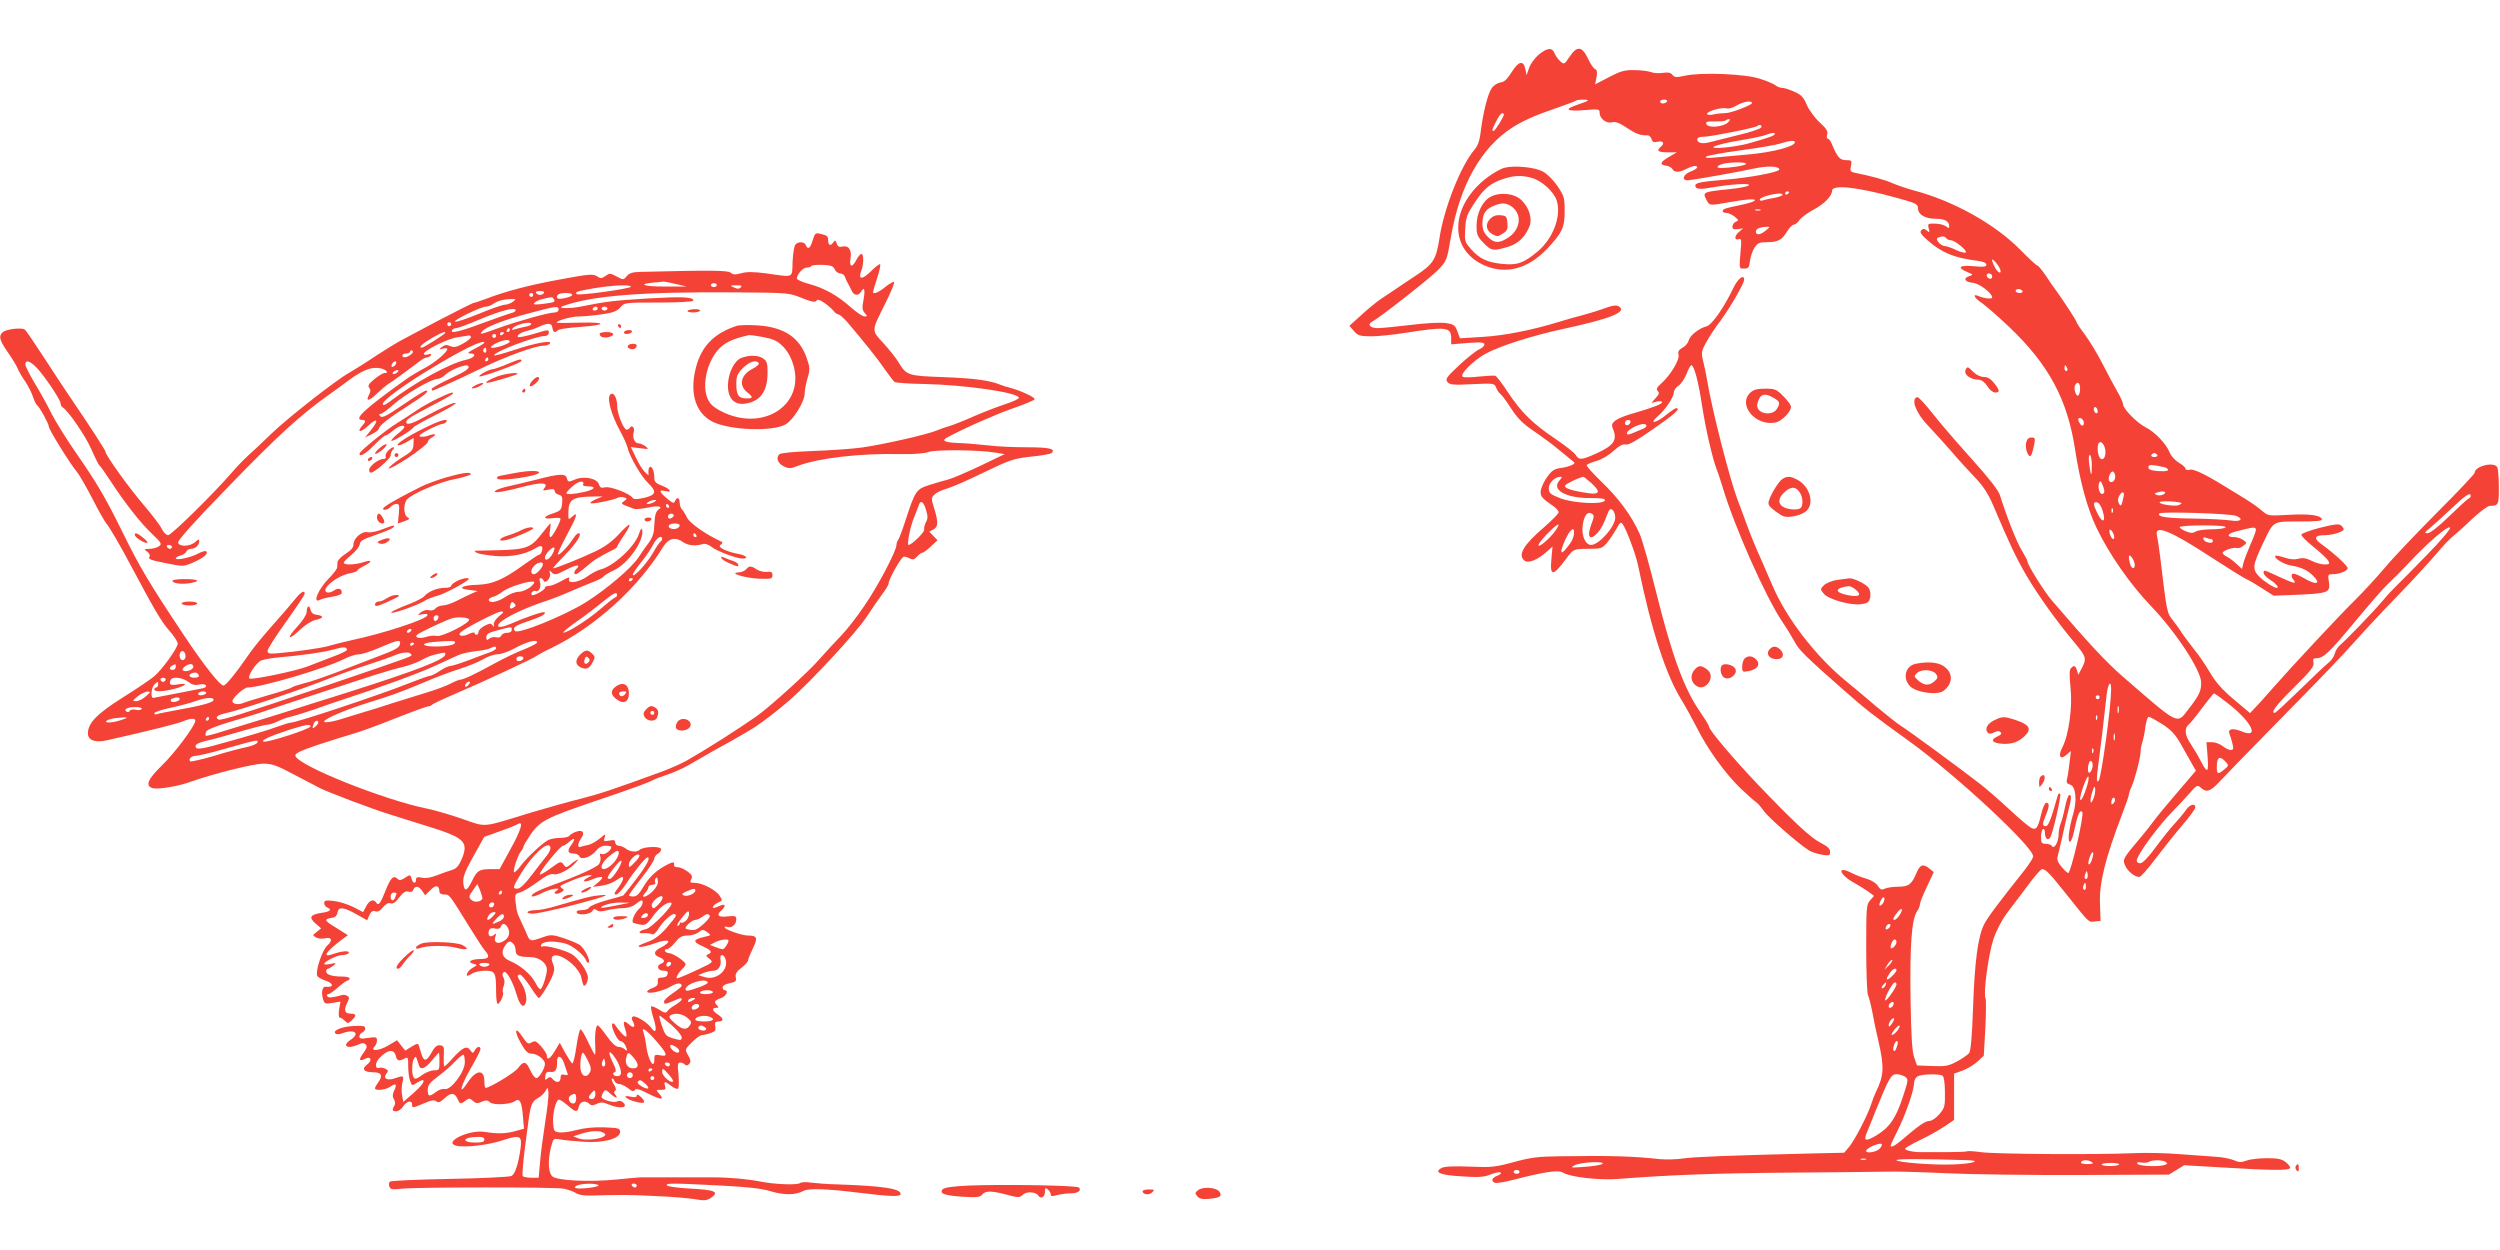 <?xml version="1.0" standalone="no"?>
<!DOCTYPE svg PUBLIC "-//W3C//DTD SVG 20010904//EN"
 "http://www.w3.org/TR/2001/REC-SVG-20010904/DTD/svg10.dtd">
<svg version="1.0" xmlns="http://www.w3.org/2000/svg"
 width="1280pt" height="640pt" viewBox="0 0 1280 640"
 preserveAspectRatio="xMidYMid meet">
<g transform="translate(0,640) scale(0.1,-0.1)"
fill="#f44336" stroke="none">
<path d="M7878 6120 c-20 -17 -42 -47 -49 -68 l-13 -37 -6 30 c-9 48 -35 43
-70 -14 -23 -36 -38 -51 -57 -53 -14 -2 -35 -14 -45 -29 -20 -27 -45 -126 -57
-225 -5 -44 -14 -70 -33 -92 -70 -83 -156 -302 -178 -452 -17 -109 -31 -132
-124 -193 -45 -30 -92 -61 -106 -71 -14 -9 -43 -29 -66 -44 -23 -15 -69 -53
-103 -84 l-62 -56 23 -27 c21 -24 30 -26 88 -27 36 0 112 8 170 17 215 34 240
31 240 -27 l0 -31 85 7 c69 5 85 3 85 -8 0 -7 -12 -19 -27 -25 -16 -7 -61 -43
-102 -81 -66 -62 -72 -71 -60 -86 12 -14 29 -16 127 -11 110 5 113 5 122 -17
4 -12 15 -28 23 -34 9 -7 34 -42 57 -78 32 -48 60 -76 113 -111 38 -26 100
-71 136 -102 36 -30 68 -56 71 -58 9 -8 -26 -23 -68 -29 -36 -5 -47 -13 -74
-51 -17 -25 -30 -57 -30 -71 0 -25 7 -33 67 -75 14 -10 25 -23 25 -30 0 -7
-34 -41 -75 -77 -105 -90 -135 -141 -100 -170 19 -16 65 2 112 43 l32 29 -6
-66 c-8 -88 8 -88 75 2 37 51 39 52 115 52 64 0 70 2 95 31 15 18 36 50 48 71
16 31 23 37 31 26 18 -22 70 -160 81 -218 67 -327 142 -557 222 -685 21 -34
56 -98 79 -143 55 -110 145 -233 222 -308 35 -33 71 -65 79 -70 8 -5 26 -25
39 -44 22 -33 175 -167 231 -203 14 -9 44 -19 68 -23 38 -6 42 -5 42 15 0 15
-13 28 -47 45 -52 26 -140 108 -329 306 -125 132 -244 273 -244 290 0 6 -20
38 -44 73 -83 119 -145 288 -226 613 -34 137 -72 273 -86 303 -40 90 -108 182
-194 264 -44 43 -79 81 -76 86 3 5 26 14 50 21 26 7 63 29 87 51 30 27 48 37
63 33 15 -3 54 19 140 79 110 76 144 107 118 107 -6 0 -29 -16 -52 -35 -51
-42 -91 -49 -43 -7 40 34 83 99 83 123 0 10 11 26 24 34 13 9 31 36 41 60 9
25 20 45 25 45 14 0 37 -88 55 -210 18 -116 53 -269 75 -325 7 -16 20 -57 30
-90 61 -204 220 -562 307 -691 22 -32 49 -77 61 -99 20 -41 59 -79 257 -253
107 -94 141 -121 330 -257 237 -171 635 -540 635 -590 0 -7 -19 -37 -42 -67
-142 -179 -190 -243 -209 -280 -32 -63 -49 -191 -57 -429 -5 -144 -12 -222
-20 -231 -6 -8 -34 -27 -61 -42 -45 -24 -59 -27 -128 -24 l-78 3 -14 40 c-11
30 -16 107 -19 303 -4 274 6 406 33 445 8 12 15 28 15 37 0 9 16 49 36 90 l35
75 -21 17 c-33 27 -49 22 -67 -20 -25 -60 -40 -72 -95 -72 -27 0 -58 -5 -68
-10 -16 -8 -22 -6 -36 15 -10 15 -33 29 -58 36 -22 6 -58 20 -79 31 -75 38
-59 -11 16 -52 25 -14 59 -35 74 -46 l28 -21 -20 -23 c-19 -21 -20 -36 -20
-244 0 -121 4 -230 9 -241 5 -11 15 -49 22 -85 6 -36 21 -107 33 -157 29 -127
26 -172 -14 -253 -7 -14 -18 -43 -25 -65 -18 -55 -84 -184 -114 -219 l-24 -28
-138 -3 c-455 -11 -626 -18 -683 -26 -35 -5 -89 -7 -120 -4 -138 15 -251 19
-511 15 -112 -1 -153 -6 -240 -30 -96 -26 -116 -28 -226 -23 -83 3 -129 1
-143 -7 -42 -22 -7 -37 104 -43 84 -6 113 -4 145 9 21 9 45 14 52 11 8 -3 2
-9 -14 -16 -30 -11 -36 -28 -14 -37 8 -3 52 4 97 16 159 41 228 51 252 36 37
-23 188 -40 284 -32 256 20 489 29 868 32 231 2 456 4 500 5 44 2 184 -2 310
-8 127 -6 435 -10 685 -9 l455 2 39 24 39 24 206 -12 c245 -15 328 -15 336 -3
3 5 -7 19 -21 30 -21 17 -41 21 -97 21 -39 0 -86 -5 -104 -12 -27 -10 -40 -10
-66 2 -17 7 -57 15 -87 17 -30 2 -111 8 -180 13 -69 6 -177 9 -240 6 -195 -9
-722 -5 -788 5 -35 5 -67 7 -71 4 -5 -2 -53 -4 -107 -4 -55 0 -110 0 -124 0
-44 -1 -91 10 -85 19 3 5 38 25 78 44 40 19 95 50 122 68 l50 34 0 118 0 119
44 16 c25 9 59 30 76 46 l32 30 8 142 c4 78 4 147 1 152 -13 20 15 227 40 301
14 43 43 99 67 131 23 31 71 95 107 142 35 48 69 87 75 87 19 0 39 -21 118
-120 127 -159 119 -152 152 -148 l30 3 -3 86 c-5 106 27 235 114 462 19 49 34
93 34 99 0 5 6 24 14 41 17 38 46 150 46 180 0 11 4 34 10 51 5 17 12 52 15
79 4 26 11 47 17 47 5 0 36 -17 68 -37 46 -30 67 -52 96 -103 20 -36 46 -81
57 -101 l20 -35 -94 -110 c-52 -60 -107 -127 -123 -149 -16 -22 -43 -56 -60
-76 -97 -115 -99 -118 -86 -149 12 -30 49 -60 73 -60 8 0 45 42 83 93 38 50
99 127 136 170 38 44 68 85 68 93 0 23 -28 16 -47 -12 -10 -15 -35 -45 -56
-68 -21 -22 -66 -78 -99 -123 -38 -52 -68 -83 -80 -83 -10 0 -18 6 -18 13 0
28 111 180 189 258 25 25 63 66 83 89 36 41 39 42 56 27 30 -27 49 -20 99 34
27 29 134 139 238 245 313 319 367 375 455 473 46 52 147 160 225 240 77 80
164 175 194 211 29 35 65 73 80 84 14 11 58 50 97 88 41 38 81 68 92 68 44 0
47 6 46 98 0 48 -4 93 -8 100 -18 30 -116 5 -116 -29 0 -6 -86 -97 -191 -202
-105 -106 -226 -232 -267 -282 -42 -49 -110 -124 -152 -165 -83 -82 -315 -330
-425 -455 -38 -44 -80 -90 -93 -103 l-22 -23 -83 70 c-60 51 -93 88 -122 138
-22 37 -58 91 -81 118 -22 28 -49 64 -60 80 -10 17 -32 47 -48 68 -32 40 -31
36 -66 327 -6 46 -13 95 -16 107 -16 61 68 27 280 -112 82 -53 161 -102 175
-109 14 -6 52 -28 84 -49 l58 -37 126 5 c154 7 165 12 157 65 -6 38 -5 40 19
40 35 0 77 17 77 31 0 12 -69 76 -133 122 -44 32 -38 47 19 47 36 0 94 18 94
30 0 4 -6 13 -14 20 -12 9 -35 6 -107 -12 -51 -13 -94 -29 -96 -35 -2 -6 26
-34 62 -63 36 -29 70 -61 76 -71 8 -17 6 -19 -19 -19 -16 0 -46 8 -67 19 -28
14 -46 16 -68 10 -19 -5 -43 -3 -70 6 -23 8 -44 12 -47 9 -10 -11 42 -43 78
-49 57 -10 87 -24 117 -55 40 -41 14 -47 -49 -10 -35 20 -57 27 -61 20 -4 -6
-1 -18 6 -26 21 -26 6 -23 -70 12 -85 39 -81 38 -81 20 0 -8 16 -24 35 -36 29
-18 46 -40 32 -40 -15 0 -68 35 -91 59 -35 37 -33 56 20 168 56 118 48 113
186 113 90 0 119 3 116 12 -7 21 -68 28 -174 22 -101 -6 -101 -6 -135 23 -19
16 -54 41 -79 56 -25 15 -52 32 -60 37 -136 85 -206 121 -227 115 -13 -3 -23
-1 -23 5 0 6 -15 20 -34 31 -19 11 -40 34 -47 52 -19 46 -76 105 -123 129 -44
22 -115 94 -116 118 0 8 -13 38 -29 65 -16 28 -50 91 -75 140 -25 50 -66 117
-90 150 -25 33 -45 63 -45 68 -1 8 -70 113 -102 157 -11 14 -35 49 -54 78 -19
28 -39 52 -43 52 -5 0 -44 36 -88 81 -131 133 -345 252 -549 305 -33 9 -79 25
-103 35 -38 18 -117 39 -194 54 -24 5 -27 9 -21 35 5 28 4 30 -25 30 -32 0
-45 15 -73 83 -6 15 -15 27 -21 27 -5 0 -6 9 -3 21 5 16 -3 30 -38 62 -25 23
-55 64 -66 90 -17 39 -29 52 -63 67 -24 11 -52 20 -62 20 -11 0 -27 6 -35 13
-9 7 -45 23 -81 34 -77 25 -302 34 -385 15 -43 -9 -52 -9 -62 5 -9 11 -22 14
-48 10 -20 -3 -48 -2 -62 4 -14 5 -52 10 -85 10 -50 1 -71 -5 -130 -36 l-71
-37 7 36 c5 27 3 38 -7 42 -8 3 -24 27 -37 55 -30 63 -56 66 -94 8 -27 -40
-28 -40 -48 -22 -11 10 -24 28 -29 41 -12 30 -37 28 -81 -8z m252 -234 c0 -3
-22 -12 -50 -21 -75 -25 -62 -36 30 -29 75 6 80 6 80 -13 0 -30 34 -57 64 -49
18 4 38 -3 76 -29 47 -31 68 -39 107 -38 7 0 15 -8 19 -19 4 -15 12 -18 29
-14 29 7 40 -7 20 -24 -26 -21 -17 -30 33 -30 l47 0 -39 -23 c-46 -26 -51 -41
-16 -45 14 -2 29 -10 33 -18 10 -18 35 -18 71 1 15 8 35 15 42 15 26 0 14 -16
-22 -29 -38 -14 -45 -48 -9 -44 51 6 268 45 335 60 70 15 130 13 130 -5 0 -13
-153 -42 -276 -52 -125 -10 -154 -16 -154 -30 0 -18 21 -21 77 -11 105 18 209
25 197 12 -5 -6 -53 -15 -105 -20 -127 -13 -133 -15 -113 -52 17 -33 14 -33
119 -14 96 17 147 19 125 5 -8 -5 -40 -14 -70 -20 -77 -16 -90 -20 -90 -31 0
-5 9 -9 19 -9 10 0 29 -9 42 -19 22 -18 22 -20 7 -26 -10 -4 -18 -15 -18 -25
0 -13 6 -16 28 -13 l27 4 -23 -20 c-24 -21 -22 -44 2 -35 11 4 13 -6 9 -48 -9
-109 -10 -103 17 -103 22 0 26 5 30 40 3 22 13 52 24 68 15 23 25 27 63 27 56
0 76 11 103 55 12 19 27 35 35 35 7 0 19 10 28 23 8 12 39 35 68 51 59 31 98
71 99 99 0 33 124 21 328 -35 102 -28 112 -33 112 -54 0 -32 36 -54 90 -54 47
0 70 -13 70 -38 0 -12 -3 -12 -16 -1 -9 7 -34 14 -56 14 -37 1 -39 0 -33 -24
6 -22 4 -23 -10 -11 -12 10 -18 11 -28 1 -9 -10 -2 -21 33 -52 72 -63 134 -89
253 -104 31 -4 47 -11 47 -20 0 -11 -13 -13 -65 -8 -73 7 -88 -7 -32 -30 31
-13 31 -14 9 -21 -33 -11 -22 -30 19 -34 33 -3 99 -53 99 -75 0 -10 -43 -5
-72 8 -32 13 -19 -12 20 -37 20 -14 83 -69 139 -122 202 -192 299 -371 338
-631 26 -167 62 -298 109 -397 65 -136 172 -289 278 -400 129 -134 258 -331
258 -393 0 -43 -9 -63 -62 -132 -64 -83 -44 -93 -336 160 -87 75 -179 174
-366 392 -41 48 -126 184 -126 202 0 5 -13 29 -28 54 -25 39 -78 173 -112 283
-9 27 -55 86 -144 185 -72 80 -163 185 -201 234 -38 48 -73 86 -79 84 -34 -11
-7 -81 57 -148 23 -24 76 -82 117 -129 40 -47 98 -110 127 -140 37 -39 63 -79
87 -135 88 -207 118 -270 171 -361 59 -101 157 -238 253 -352 55 -67 57 -75
26 -132 l-13 -25 -7 23 c-7 25 -17 28 -32 9 -7 -8 -7 -39 -1 -97 11 -97 -8
-241 -42 -307 -23 -45 -11 -66 22 -37 l22 19 -7 -60 c-4 -32 -9 -70 -13 -83
-4 -18 -1 -24 15 -29 30 -7 38 -81 16 -153 -21 -73 -29 -140 -16 -140 6 0 16
26 22 58 17 80 28 108 41 95 12 -12 -58 -313 -72 -313 -4 0 -19 14 -34 32 -18
21 -25 38 -20 52 3 12 14 59 25 106 10 47 23 105 30 130 16 60 17 79 5 80 -5
0 -15 -27 -22 -62 -7 -35 -17 -73 -23 -86 -5 -13 -10 -38 -10 -56 0 -37 -23
-76 -34 -58 -4 7 -18 12 -32 12 -21 0 -24 5 -24 34 0 19 5 38 10 41 6 3 10 -5
10 -19 0 -29 15 -42 27 -24 14 23 59 219 51 224 -5 3 -10 -1 -12 -8 -2 -7 -14
-46 -25 -85 -14 -48 -27 -73 -36 -73 -19 0 -19 12 0 57 18 43 19 63 2 63 -7 0
-18 -25 -26 -58 -17 -73 -26 -85 -54 -69 -12 7 -60 47 -106 90 -46 43 -113
102 -150 131 -90 70 -357 267 -406 298 -22 14 -80 60 -130 102 -49 42 -119
101 -155 130 -155 127 -305 323 -375 488 -10 24 -37 86 -60 138 -24 52 -55
129 -70 170 -15 41 -37 102 -50 135 -38 100 -130 458 -154 605 -6 36 -16 83
-22 106 -9 35 -8 46 15 88 14 26 47 78 75 114 52 71 121 191 121 210 0 30 -31
7 -54 -40 -49 -103 -111 -192 -139 -199 -40 -11 -84 -46 -91 -72 -3 -13 -17
-30 -31 -37 -19 -10 -25 -20 -21 -35 7 -26 -39 -103 -86 -146 -25 -22 -30 -31
-20 -41 9 -9 7 -17 -11 -36 l-22 -25 28 7 c15 3 27 2 27 -3 0 -10 -49 -29
-157 -60 -78 -23 -108 -44 -97 -70 27 -64 10 -90 -83 -133 -74 -33 -89 -35
-105 -8 -7 12 -53 48 -103 82 -119 80 -175 136 -242 236 -30 46 -60 85 -67 88
-6 2 -44 0 -84 -4 -39 -5 -77 -5 -83 -1 -18 11 56 85 119 119 73 39 235 91
392 125 246 53 333 88 289 116 -15 9 -32 6 -89 -15 -19 -7 -62 -20 -95 -29
-33 -8 -91 -25 -130 -37 -135 -41 -271 -68 -385 -75 l-115 -7 -13 35 c-12 32
-18 37 -60 43 -28 4 -102 0 -182 -10 -74 -9 -149 -16 -167 -16 -37 0 -54 18
-29 32 45 25 297 223 338 265 46 48 46 49 67 171 46 264 153 455 314 559 46
30 118 63 196 89 68 24 126 45 129 48 6 7 62 8 62 2z m405 -6 c-3 -5 -13 -10
-21 -10 -8 0 -14 5 -14 10 0 6 9 10 21 10 11 0 17 -4 14 -10z m435 -8 c0 -10
-110 -52 -135 -51 -11 0 -37 -2 -57 -6 -23 -5 -38 -4 -38 2 0 14 77 35 100 28
10 -3 33 3 52 15 33 20 78 27 78 12z m-1270 -58 c0 -11 -45 -84 -52 -84 -11 0
-11 1 12 48 11 23 25 42 30 42 6 0 10 -2 10 -6z m1148 -40 c-23 -24 -103 -31
-111 -10 -5 13 2 15 44 14 27 0 53 2 56 6 3 3 11 6 17 6 6 0 3 -7 -6 -16z
m170 -26 c-3 -7 -58 -26 -124 -41 -65 -16 -130 -32 -144 -36 -33 -9 -60 -3
-60 15 0 9 11 14 34 14 35 0 265 46 274 55 10 10 24 5 20 -7z m68 -36 c-5 -8
-33 -18 -136 -47 -25 -7 -76 -16 -115 -20 -110 -10 -67 12 66 35 63 10 126 23
139 29 31 12 53 14 46 3z m104 -40 c0 -22 -114 -52 -240 -63 -58 -5 -132 -12
-165 -15 -40 -4 -57 -3 -50 4 6 5 84 20 175 32 91 12 183 28 205 35 46 15 75
18 75 7z m-250 -111 c0 -8 -78 -21 -129 -21 -31 0 -17 16 19 23 46 8 110 7
110 -2z m220 -145 c0 -3 -4 -8 -10 -11 -5 -3 -10 -1 -10 4 0 6 5 11 10 11 6 0
10 -2 10 -4z m-34 -15 c-3 -4 -23 -11 -45 -15 -22 -3 -46 -9 -55 -12 -9 -3
-16 -2 -16 4 0 11 59 29 98 31 13 1 21 -3 18 -8z m-113 -78 c-7 -2 -19 -2 -25
0 -7 3 -2 5 12 5 14 0 19 -2 13 -5z m28 -103 c-27 -23 -51 -26 -51 -6 0 15 19
23 55 25 19 0 18 -1 -4 -19z m924 -40 c3 -5 14 -10 23 -10 22 -1 88 -55 76
-63 -5 -3 -27 3 -49 13 -22 11 -47 19 -56 20 -23 0 -54 36 -37 43 21 9 36 8
43 -3z m265 -139 c12 -17 16 -32 11 -36 -6 -3 -17 8 -26 24 -26 50 -18 57 15
12z m-30 -57 c0 -17 -22 -14 -28 4 -2 7 3 12 12 12 9 0 16 -7 16 -16z m155
-74 c3 -5 -3 -10 -14 -10 -12 0 -21 5 -21 10 0 6 6 10 14 10 8 0 18 -4 21 -10z
m229 -395 c3 -8 1 -15 -4 -15 -6 0 -10 7 -10 15 0 8 2 15 4 15 2 0 6 -7 10
-15z m66 -104 c0 -17 -4 -33 -10 -36 -11 -7 -25 39 -15 54 12 21 25 11 25 -18z
m90 -117 c0 -8 -4 -12 -10 -9 -5 3 -10 13 -10 21 0 8 5 12 10 9 6 -3 10 -13
10 -21z m-73 -49 c8 -22 -6 -33 -17 -15 -13 20 -12 30 0 30 6 0 13 -7 17 -15z
m-2319 -7 c-6 -18 -28 -21 -28 -4 0 9 7 16 16 16 9 0 14 -5 12 -12z m82 -17
c0 -5 -6 -11 -12 -14 -7 -3 -30 -12 -50 -21 -30 -13 -38 -14 -38 -3 0 14 53
44 83 46 9 0 17 -3 17 -8z m2350 -137 c0 -36 -23 -48 -34 -18 -8 21 -8 59 1
67 13 13 33 -16 33 -49z m265 -14 c3 -5 -3 -10 -15 -10 -12 0 -18 5 -15 10 3
6 10 10 15 10 5 0 12 -4 15 -10z m-335 -52 c0 -62 -5 -60 -13 5 -4 28 -3 47 3
47 6 0 10 -23 10 -52z m382 -14 c20 -13 4 -19 -42 -16 -37 3 -50 8 -50 19 0
13 8 14 42 9 22 -4 45 -9 50 -12z m-262 -44 c0 -22 -18 -36 -30 -24 -11 12 7
57 20 49 5 -3 10 -15 10 -25z m-2846 -21 c-42 -46 32 -89 154 -89 63 0 83 -3
79 -12 -7 -23 -166 -15 -231 12 -49 19 -56 26 -56 50 0 28 30 58 59 59 11 1 9
-4 -5 -20z m161 -10 c51 -45 47 -63 -12 -54 -80 11 -125 25 -120 38 3 9 63 39
94 46 1 1 18 -13 38 -30z m2628 -51 c-15 -25 -37 19 -25 50 4 13 9 10 18 -13
7 -17 10 -33 7 -37z m303 -10 c-10 -5 -25 -6 -34 -2 -14 6 -13 8 8 14 31 9 48
0 26 -12z m-203 -10 c-11 -50 -14 -54 -24 -36 -7 12 -6 25 1 38 14 27 29 25
23 -2z m1777 3 c0 -5 -4 -11 -9 -13 -6 -1 -50 -42 -100 -90 -55 -54 -99 -88
-112 -88 -18 0 -16 4 13 27 18 15 68 60 110 100 73 69 98 85 98 64z m-1481
-37 c2 -2 -4 -6 -13 -10 -23 -9 -113 6 -97 16 12 7 101 2 110 -6z m-403 -41
c17 -56 0 -65 -26 -14 -24 49 -25 63 -3 59 10 -2 22 -20 29 -45z m-2496 -32
c0 -48 -83 -141 -124 -141 -28 0 -49 46 -43 96 6 53 24 78 47 64 13 -8 13 -15
-3 -56 -23 -63 -8 -85 31 -44 20 22 32 45 52 98 10 26 15 30 26 21 8 -6 14
-24 14 -38z m2547 27 c-3 -8 -6 -5 -6 6 -1 11 2 17 5 13 3 -3 4 -12 1 -19z
m631 -19 c42 -16 25 -32 -25 -24 -27 4 -113 9 -193 10 -144 2 -185 9 -174 26
7 11 359 0 392 -12z m-3475 -62 c-18 -34 -85 -97 -95 -91 -5 4 13 29 43 60 50
51 71 63 52 31z m3422 3 c-3 -5 -35 -10 -71 -10 -35 0 -73 -5 -83 -12 -14 -9
-26 -8 -50 2 -17 7 -31 16 -31 21 0 5 54 9 121 9 77 0 118 -4 114 -10z m1030
-142 c-71 -73 -141 -144 -156 -158 -15 -14 -46 -47 -69 -75 -48 -57 -187 -201
-218 -227 -12 -10 -25 -30 -28 -45 -4 -15 -19 -37 -33 -47 -14 -11 -80 -73
-146 -138 -67 -65 -124 -118 -128 -118 -23 0 5 38 98 130 87 86 105 109 100
128 -4 17 -1 22 15 22 36 0 66 28 199 189 72 87 148 174 168 192 21 19 70 68
108 109 97 103 198 190 209 179 6 -5 -42 -62 -119 -141z m-875 128 c0 -7 -13
-42 -29 -77 -15 -35 -31 -77 -35 -93 l-7 -29 -27 25 c-15 14 -37 31 -49 37
-13 6 -23 16 -23 20 0 12 57 31 73 25 7 -2 21 2 32 11 20 15 20 15 1 30 -11 8
-32 15 -48 15 -40 0 -35 18 10 29 93 24 102 25 102 7z m-3491 -13 c-1 -25 -10
-45 -37 -78 -33 -42 -37 -24 -9 39 25 55 48 73 46 39z m2764 -13 c3 -11 2 -20
-3 -20 -8 0 -20 24 -20 41 0 17 17 1 23 -21z m498 -20 c5 0 9 -5 9 -11 0 -15
-43 -7 -48 10 -3 10 0 12 12 8 10 -4 22 -7 27 -7z m-391 -132 c0 -25 -16 -22
-24 5 -11 41 -7 54 9 33 8 -11 15 -28 15 -38z m-121 -640 c-1 -94 -51 -453
-64 -466 -12 -12 -12 8 1 103 12 90 20 159 40 338 7 60 24 79 23 25z m590 -63
c129 -98 176 -191 76 -149 -44 18 -70 12 -60 -14 4 -9 11 -32 15 -49 7 -27 5
-33 -9 -33 -9 0 -27 9 -41 20 -14 11 -38 20 -54 20 l-29 0 6 -75 c6 -83 -1
-87 -35 -22 -11 23 -34 61 -49 84 -33 47 -37 84 -12 104 9 8 41 47 70 87 30
39 56 72 58 72 3 0 32 -20 64 -45z m-649 25 c0 -5 -4 -10 -10 -10 -5 0 -10 5
-10 10 0 6 5 10 10 10 6 0 10 -4 10 -10z m97 -77 c-3 -10 -5 -4 -5 12 0 17 2
24 5 18 2 -7 2 -21 0 -30z m-110 -35 c-3 -8 -6 -5 -6 6 -1 11 2 17 5 13 3 -3
4 -12 1 -19z m90 -105 c-3 -10 -5 -4 -5 12 0 17 2 24 5 18 2 -7 2 -21 0 -30z
m-110 -65 c-3 -8 -6 -5 -6 6 -1 11 2 17 5 13 3 -3 4 -12 1 -19z m678 -48 c17
-19 17 -20 -6 -39 -33 -28 -39 -26 -39 12 0 51 15 60 45 27z m-682 -31 c-3
-11 -9 -22 -14 -25 -10 -6 -12 27 -3 51 9 23 23 0 17 -26z m-27 -92 c-15 -51
-35 -89 -36 -68 0 24 34 119 42 115 4 -3 1 -24 -6 -47z m34 -62 c-16 -43 -23
-23 -9 26 9 31 14 38 16 23 2 -11 -1 -33 -7 -49z m101 -28 c-8 -8 -11 -7 -11
4 0 20 13 34 18 19 3 -7 -1 -17 -7 -23z m-112 -293 c-6 -16 -13 -24 -16 -18
-2 6 2 24 8 40 6 16 13 24 16 18 2 -6 -2 -24 -8 -40z m-23 -91 c-11 -11 -17 4
-9 23 7 18 8 18 11 1 2 -10 1 -21 -2 -24z m-6 -44 c0 -11 -4 -18 -10 -14 -5 3
-7 12 -3 20 7 21 13 19 13 -6z m-1040 -85 c-18 -21 -24 -10 -9 18 8 14 14 18
17 10 2 -7 -2 -19 -8 -28z m86 -59 c-9 -14 -21 -25 -27 -25 -11 0 -4 15 19 43
22 25 28 12 8 -18z m-48 -57 c-2 -6 -10 -14 -16 -16 -7 -2 -10 2 -6 12 7 18
28 22 22 4z m32 -82 c0 -7 -7 -19 -15 -26 -16 -13 -20 -3 -9 24 8 20 24 21 24
2z m-39 -119 l-23 -22 17 28 c10 15 20 25 23 22 3 -3 -5 -16 -17 -28z m39 -25
c0 -5 -11 -19 -25 -32 -28 -26 -33 -16 -9 18 15 22 34 30 34 14z m-56 -77 c-4
-8 -11 -15 -16 -15 -6 0 -5 6 2 15 7 8 14 15 16 15 2 0 1 -7 -2 -15z m56 6 c0
-16 -54 -93 -58 -82 -4 13 38 91 50 91 4 0 8 -4 8 -9z m-16 -106 c-6 -16 -24
-21 -24 -7 0 11 11 22 21 22 5 0 6 -7 3 -15z m-8 -97 c-11 -15 -16 -18 -16 -7
0 16 21 42 28 34 2 -2 -3 -14 -12 -27z m32 -30 c-8 -12 -21 -24 -28 -26 -8 -3
-6 5 6 21 23 32 42 36 22 5z m-4 -80 c-8 -27 -12 -33 -19 -27 -7 8 7 49 17 49
5 0 6 -10 2 -22z m40 -161 c18 -13 17 -18 -13 -108 -35 -107 -69 -154 -137
-194 -51 -30 -63 -27 -47 13 6 15 26 63 43 107 72 177 82 195 110 195 14 0 34
-6 44 -13z m192 5 c7 -4 12 -39 12 -85 1 -72 -1 -79 -29 -112 -19 -22 -40 -35
-55 -35 -15 0 -51 -24 -99 -65 -66 -58 -95 -76 -95 -60 0 3 16 37 35 75 41 81
85 208 85 244 0 14 8 30 18 35 20 12 112 14 128 3z m-322 -373 c-18 -20 -80
-27 -68 -8 9 15 67 39 77 32 5 -3 1 -14 -9 -24z m-71 -56 c-7 -2 -19 -2 -25 0
-7 3 -2 5 12 5 14 0 19 -2 13 -5z m517 -3 c83 -2 30 -19 -72 -22 -103 -4 -288
11 -288 22 0 7 133 7 360 0z m640 -10 c11 -7 5 -10 -23 -10 -23 0 -36 4 -32
10 8 13 35 13 55 0z m378 1 c11 -7 10 -10 -3 -15 -28 -11 -133 -7 -141 5 -5 8
1 10 19 7 14 -3 32 -1 39 3 17 11 69 11 86 0z m-2883 -10 c-6 -5 -46 -12 -90
-15 -75 -6 -78 -5 -50 9 33 15 155 21 140 6z m2645 -3 c0 -4 -20 -8 -45 -8
-59 0 -59 15 0 16 25 0 45 -3 45 -8z m-3070 -38 c0 -5 -7 -10 -15 -10 -8 0
-15 5 -15 10 0 6 7 10 15 10 8 0 15 -4 15 -10z"/>
<path d="M7703 5541 c-17 -4 -54 -25 -82 -45 -195 -143 -208 -368 -27 -452
112 -52 227 -23 327 82 78 82 91 111 90 198 0 65 -4 75 -38 125 -22 32 -54 63
-76 74 -42 21 -143 31 -194 18z m140 -52 c50 -13 113 -71 127 -115 26 -78 -18
-196 -98 -262 -72 -60 -104 -71 -182 -63 -77 8 -116 27 -160 77 -30 35 -32 40
-28 103 3 59 9 74 50 136 48 72 81 99 152 121 51 16 90 17 139 3z"/>
<path d="M7633 5393 c-43 -22 -73 -84 -73 -150 0 -44 4 -54 35 -86 40 -42 50
-43 122 -22 55 16 90 49 113 104 17 41 0 98 -41 137 -36 34 -108 42 -156 17z
m110 -53 c53 -42 40 -120 -26 -160 -44 -27 -68 -25 -100 8 -20 20 -27 39 -27
66 0 49 14 73 53 90 45 20 70 19 100 -4z"/>
<path d="M7630 5280 c-27 -27 -22 -60 11 -79 24 -13 29 -13 53 3 23 14 27 23
24 54 -3 34 -6 37 -35 40 -22 2 -38 -3 -53 -18z"/>
<path d="M10066 4511 c-16 -25 18 -54 64 -55 16 -1 31 -12 45 -33 19 -30 43
-41 58 -27 3 4 -6 22 -21 40 -19 24 -35 34 -55 34 -16 0 -38 10 -53 25 -28 28
-30 29 -38 16z"/>
<path d="M8962 4390 c-67 -63 27 -174 129 -153 31 6 79 55 79 80 0 8 -17 33
-39 54 -35 36 -43 39 -93 39 -41 0 -60 -5 -76 -20z m119 -27 c32 -19 34 -25
19 -53 -25 -47 -115 -27 -102 23 12 50 35 58 83 30z"/>
<path d="M10374 4134 c-8 -32 14 -86 26 -64 4 8 11 32 15 53 6 33 5 37 -14 37
-14 0 -23 -8 -27 -26z"/>
<path d="M9128 3949 c-19 -10 -62 -79 -72 -115 -5 -18 2 -28 36 -53 38 -28 48
-31 88 -25 25 3 55 16 68 27 44 41 18 128 -48 162 -34 17 -48 18 -72 4z m92
-80 c6 -11 10 -32 8 -47 -2 -21 -9 -28 -32 -30 -15 -2 -41 2 -57 8 -39 17 -38
50 2 84 34 29 59 24 79 -15z"/>
<path d="M9407 3431 c-27 -4 -56 -16 -68 -27 -20 -20 -20 -21 -1 -44 23 -29
141 -62 194 -53 30 4 38 10 43 33 4 16 1 37 -7 49 -12 20 -77 52 -101 50 -6
-1 -33 -5 -60 -8z m93 -49 c36 -29 19 -41 -40 -29 -70 14 -67 37 6 46 7 0 22
-7 34 -17z"/>
<path d="M9811 3002 c-53 -9 -72 -70 -34 -113 29 -34 142 -51 174 -26 46 35
50 86 9 120 -29 25 -80 32 -149 19z m103 -55 c9 -15 7 -22 -13 -38 -26 -22
-54 -18 -84 11 -17 16 -18 18 -2 34 23 22 84 18 99 -7z"/>
<path d="M10210 2712 c-36 -17 -50 -46 -32 -64 6 -6 17 -6 32 2 15 8 25 9 33
1 7 -7 2 -14 -17 -22 -37 -17 -27 -33 24 -37 51 -4 89 10 121 44 31 33 18 54
-47 76 -63 21 -72 21 -114 0z"/>
<path d="M10447 2423 c-4 -3 -7 -18 -7 -32 1 -25 1 -25 15 -7 23 30 15 63 -8
39z"/>
<path d="M10490 2360 c0 -5 5 -10 11 -10 5 0 7 5 4 10 -3 6 -8 10 -11 10 -2 0
-4 -4 -4 -10z"/>
<path d="M4161 5170 c-12 -42 -25 -51 -35 -25 -7 18 -40 20 -54 2 -6 -7 -12
-46 -14 -87 -3 -86 10 -80 -133 -60 -67 9 -101 9 -130 1 -30 -8 -42 -8 -54 3
-15 12 -101 13 -461 4 -42 -1 -58 -6 -71 -22 -17 -20 -17 -20 -51 -2 -33 18
-37 18 -58 3 -20 -14 -25 -14 -44 -1 -20 12 -41 11 -184 -16 -158 -28 -289
-63 -386 -101 -27 -10 -53 -19 -58 -19 -6 0 -89 -42 -185 -92 -96 -51 -187
-99 -201 -107 -15 -8 -70 -42 -122 -76 -52 -35 -112 -72 -133 -84 -65 -36
-318 -234 -397 -311 -41 -40 -94 -90 -118 -111 -23 -21 -61 -60 -83 -86 -88
-103 -311 -323 -328 -323 -10 0 -24 14 -33 33 -8 17 -50 72 -91 120 -75 87
-197 257 -197 274 0 8 -78 128 -180 278 -23 33 -82 123 -132 200 -50 77 -95
144 -102 148 -15 11 -93 2 -111 -13 -24 -20 -18 -42 26 -105 22 -32 45 -69 50
-83 5 -13 22 -42 38 -65 15 -23 34 -59 40 -79 7 -21 16 -40 21 -43 12 -7 60
-95 60 -109 0 -15 107 -188 143 -231 14 -17 50 -80 81 -140 31 -61 63 -117 71
-126 14 -15 71 -112 130 -224 114 -214 151 -278 191 -323 24 -27 44 -58 44
-67 0 -23 -81 -135 -122 -169 -18 -15 -90 -64 -159 -107 -132 -83 -179 -131
-179 -184 0 -36 39 -49 99 -35 217 49 361 85 388 97 39 16 63 17 63 3 0 -25
-105 -165 -169 -227 -76 -74 -90 -108 -47 -119 27 -6 128 10 188 32 118 42
326 94 375 94 46 0 69 -8 157 -55 57 -30 116 -61 132 -69 37 -20 270 -108 354
-134 36 -12 119 -37 185 -58 205 -63 226 -82 189 -173 -15 -34 -27 -48 -49
-55 -17 -5 -51 -17 -77 -27 -29 -12 -58 -17 -77 -13 -24 5 -31 3 -31 -10 0
-23 -17 -20 -23 6 -6 20 -7 21 -33 4 -19 -13 -29 -15 -37 -7 -22 22 -36 9 -63
-59 -27 -68 -36 -80 -49 -60 -12 19 -35 10 -50 -20 l-16 -30 -50 26 c-28 14
-73 28 -100 31 -41 5 -49 3 -49 -11 0 -9 7 -19 15 -22 27 -11 16 -22 -30 -28
-57 -9 -65 -23 -30 -54 l29 -25 -22 -18 c-23 -18 -23 -18 -3 -29 11 -6 31 -8
45 -4 35 8 41 -12 11 -38 -25 -23 -61 -129 -51 -154 3 -7 21 -17 40 -24 45
-14 48 -37 4 -32 -16 3 -24 -25 -16 -56 9 -33 10 -33 50 -27 l41 7 -7 -41 c-3
-24 -2 -41 3 -41 5 0 17 -7 26 -16 15 -15 17 -15 35 1 27 24 25 35 -4 35 -31
0 -37 17 -19 54 12 24 13 30 1 37 -7 5 -20 7 -28 4 -50 -14 -69 -15 -74 -6 -4
6 -2 11 5 11 6 0 29 16 50 35 22 19 44 35 49 35 6 0 10 5 10 10 0 6 -17 10
-37 10 -53 0 -83 10 -83 26 0 8 4 14 8 14 5 0 17 7 28 15 18 15 17 16 -13 10
-18 -4 -33 -4 -33 -1 0 13 66 46 92 46 15 0 30 5 33 10 9 14 -33 12 -77 -4
-61 -22 -44 8 42 73 l31 23 -62 39 c-61 37 -63 43 -14 51 12 2 21 12 23 26 5
31 31 28 97 -9 l55 -31 11 26 c9 19 17 25 31 20 13 -4 25 3 39 21 14 17 27 24
39 20 12 -4 26 5 44 30 21 27 33 34 47 30 12 -4 21 -1 25 9 9 23 29 20 46 -6
l15 -22 28 28 c28 28 44 23 45 -11 0 -7 11 -13 25 -13 27 0 25 1 131 -170 32
-52 66 -104 76 -116 28 -31 22 -44 -19 -44 -49 0 -74 -15 -41 -24 22 -6 23 -7
3 -18 -22 -12 -35 -28 -35 -42 0 -4 11 -1 25 8 13 9 44 16 68 16 52 0 57 -8
57 -107 0 -35 4 -63 8 -63 12 0 34 49 27 60 -3 5 -1 19 4 32 6 15 5 31 -1 42
-7 12 -7 21 0 28 13 13 46 -43 67 -114 17 -59 38 -75 48 -38 7 25 -6 71 -27
102 -19 27 -20 38 -3 38 6 0 29 -27 51 -60 21 -33 41 -60 45 -60 9 1 60 84 72
120 9 23 8 38 0 57 -26 57 34 55 99 -3 22 -20 42 -48 46 -67 3 -18 9 -36 11
-41 8 -12 23 15 23 39 0 30 -48 99 -83 120 -35 21 -136 47 -149 39 -4 -3 -8
-1 -8 4 0 23 61 28 125 11 38 -11 97 -59 107 -89 3 -8 9 -12 12 -8 11 10 -23
75 -47 91 -12 7 -49 23 -82 34 -51 17 -65 18 -95 8 -81 -28 -75 -30 -99 27
-13 29 -28 62 -33 72 -6 11 -12 31 -14 45 -10 74 -10 74 19 82 15 4 55 28 89
53 44 33 67 44 84 40 23 -6 87 28 114 62 13 16 13 17 0 9 -8 -4 -23 -15 -33
-24 -17 -14 -20 -14 -32 3 -13 18 -16 17 -65 -19 -28 -21 -53 -35 -56 -32 -8
8 105 147 119 147 6 0 21 10 34 22 26 24 31 13 8 -18 -22 -29 -18 -44 10 -44
14 0 28 -6 31 -14 8 -21 59 -5 84 26 15 19 31 28 51 28 16 0 29 -3 29 -7 0
-16 -33 -41 -47 -36 -12 5 -14 1 -9 -14 3 -10 0 -27 -7 -37 -12 -17 -112 -62
-252 -113 -38 -14 -77 -32 -85 -39 -22 -21 4 -18 50 6 40 20 100 29 70 10 -23
-14 -4 -23 20 -10 18 10 20 14 9 21 -7 4 -11 10 -9 13 13 12 125 56 144 55 21
0 21 0 -1 -11 -38 -18 -26 -29 13 -13 57 24 74 19 39 -11 l-30 -25 45 6 c25 4
57 15 72 26 15 10 30 19 33 19 12 0 3 -25 -21 -57 -20 -26 -22 -33 -9 -33 8 0
33 27 54 60 39 60 96 130 106 130 17 0 -2 -38 -56 -109 -34 -45 -65 -83 -68
-86 -4 -2 -43 -13 -87 -25 -43 -12 -83 -28 -87 -36 -4 -8 -22 -14 -38 -14 -20
0 -29 -4 -26 -12 6 -17 70 -10 80 8 7 12 12 12 22 4 10 -8 24 -8 52 -1 21 6
57 11 79 11 26 0 51 7 67 20 14 11 28 20 31 20 12 0 6 -28 -9 -40 -24 -20 -46
-70 -32 -75 60 -18 64 -16 101 35 32 45 80 79 94 66 11 -11 -103 -128 -130
-133 -38 -8 -47 -24 -11 -21 16 1 34 -1 40 -5 8 -5 22 7 37 32 33 51 86 90 86
62 0 -5 -23 -34 -50 -65 -38 -41 -64 -59 -103 -72 -33 -12 -45 -19 -33 -22 10
-2 45 6 78 18 77 28 96 11 27 -24 -32 -16 -34 -34 -5 -46 29 -11 34 -25 11
-34 -26 -9 -18 -36 11 -36 19 0 25 -4 22 -17 -2 -12 -13 -18 -28 -18 -20 0
-24 -4 -22 -21 2 -17 -5 -24 -28 -33 -17 -6 -29 -15 -26 -20 8 -12 83 5 124
30 31 18 52 18 52 1 0 -4 -20 -20 -45 -37 -24 -16 -45 -36 -45 -42 0 -16 3
-16 47 2 41 17 43 18 43 7 0 -4 -15 -16 -32 -27 -18 -10 -37 -25 -41 -32 -7
-11 -15 -10 -43 8 -19 12 -37 19 -40 16 -3 -3 2 -30 12 -61 19 -59 13 -84 -11
-49 -20 28 -82 66 -95 58 -7 -4 -7 -13 1 -26 15 -28 3 -36 -21 -14 -26 24 -33
16 -19 -24 6 -18 9 -35 5 -38 -5 -5 -35 26 -58 61 -4 6 -10 8 -13 4 -10 -10
26 -88 41 -88 7 0 18 -9 24 -19 14 -26 13 -38 -2 -23 -7 7 -21 12 -32 12 -14
1 -34 20 -59 55 -21 30 -42 55 -47 55 -10 0 -16 -49 -12 -112 1 -21 0 -38 -2
-38 -2 0 -18 29 -35 65 -16 36 -34 65 -39 65 -4 0 -14 -41 -21 -90 -7 -50 -17
-88 -21 -85 -5 3 -21 28 -37 56 l-27 50 -24 -40 c-25 -42 -42 -53 -42 -26 0 8
-13 29 -29 47 -26 29 -32 31 -49 21 -18 -11 -23 -7 -48 30 -38 57 -43 29 -6
-36 23 -41 35 -52 55 -52 28 0 67 -30 67 -52 0 -23 -30 -73 -44 -73 -7 0 -21
18 -31 40 -21 47 -34 50 -62 12 -17 -24 -146 -102 -167 -102 -3 0 -6 15 -6 34
0 63 -42 60 -86 -7 -49 -74 -37 -20 15 71 28 48 51 93 51 100 0 18 -18 15 -29
-6 -9 -16 -11 -16 -24 2 -17 24 -39 13 -90 -43 -20 -23 -39 -41 -42 -41 -3 0
-4 24 -3 53 3 47 1 52 -19 55 -16 2 -27 -7 -44 -38 -26 -46 -39 -47 -52 -4 -5
16 -11 35 -13 42 -3 11 -11 9 -37 -7 l-32 -20 -21 26 -21 27 -47 -28 c-46 -27
-94 -30 -68 -4 7 7 12 21 12 31 0 17 -5 19 -45 13 -36 -6 -45 -4 -45 7 0 8 7
17 15 21 8 3 15 12 15 21 0 12 -12 14 -57 12 -63 -3 -111 -23 -96 -38 6 -6 20
-6 37 1 62 23 91 -1 41 -34 -47 -31 -16 -50 40 -24 19 9 28 9 37 0 9 -9 6 -19
-11 -43 -26 -34 -23 -46 8 -30 30 16 39 -8 11 -29 -31 -23 -18 -40 31 -40 43
0 51 -18 24 -54 -8 -11 -15 -23 -15 -28 0 -14 55 -9 78 8 30 20 36 14 20 -20
-9 -20 -9 -32 -1 -45 7 -11 8 -23 2 -32 -13 -21 -11 -29 10 -29 10 0 26 11 35
25 18 28 46 34 46 10 0 -19 2 -19 61 6 37 16 52 19 63 10 10 -8 19 -5 40 14
34 32 53 32 68 0 13 -29 16 -30 42 -10 17 13 22 13 38 -2 15 -13 23 -14 44 -4
22 9 30 9 43 -3 18 -16 106 -11 129 7 22 17 34 -6 39 -76 l6 -66 -44 -12 c-49
-14 -92 -15 -159 -4 -80 12 -214 -54 -144 -71 44 -11 165 3 242 29 85 28 96
22 87 -44 -11 -79 -28 -130 -46 -140 -11 -5 -151 -12 -316 -15 -164 -3 -302
-9 -307 -14 -5 -5 -6 -16 -2 -26 5 -14 15 -16 64 -10 82 8 780 9 827 0 22 -4
50 -14 63 -22 15 -10 45 -15 85 -13 154 4 191 4 327 -3 80 -3 169 -11 199 -16
44 -8 59 -7 78 5 50 33 27 43 -112 50 -55 3 -104 10 -109 15 -13 13 23 13 273
0 140 -7 211 -15 260 -30 68 -20 124 -19 166 3 25 14 124 10 285 -10 152 -19
209 -21 211 -8 5 29 -88 43 -326 51 -49 1 -109 6 -133 9 -23 4 -48 3 -55 -2
-15 -12 -134 -7 -207 8 -61 12 -156 21 -240 21 -43 0 -238 0 -370 0 -8 0 -64
-5 -123 -11 -136 -14 -305 -6 -329 16 -21 19 -24 81 -7 149 12 46 12 46 48 40
20 -4 74 -9 121 -12 101 -7 185 16 185 51 0 18 -8 20 -80 23 -51 2 -101 -3
-140 -13 -33 -9 -74 -15 -90 -13 -27 3 -30 7 -33 45 -4 49 14 123 30 123 6 0
26 -14 45 -30 41 -36 49 -37 57 -5 7 27 34 33 54 13 9 -9 18 -9 37 0 21 10 33
9 62 -3 59 -25 106 -16 70 13 -7 6 -19 7 -26 3 -16 -10 -81 8 -81 23 0 6 5 18
10 26 8 12 13 11 33 -8 26 -24 46 -30 28 -8 -8 10 -9 16 -2 21 7 4 5 15 -5 31
-9 13 -14 27 -11 31 4 3 9 -2 13 -11 3 -9 14 -16 24 -16 9 0 30 -10 45 -21 20
-17 29 -19 35 -10 5 10 23 5 70 -19 66 -33 85 -33 55 0 -18 20 -17 20 9 20 23
0 26 3 21 20 -8 25 0 25 32 0 14 -11 29 -17 34 -14 5 3 6 34 3 70 -6 52 -4 64
8 64 8 0 19 -5 24 -10 8 -8 14 -6 23 3 9 11 8 21 -6 44 -17 30 -17 30 20 67
20 20 43 36 50 36 8 0 28 5 44 10 25 9 29 15 25 35 -3 20 0 25 17 25 28 0 27
16 -4 36 -29 19 -32 34 -8 34 13 0 14 3 5 12 -18 18 -15 25 18 37 28 9 43 41
20 41 -5 0 -10 7 -10 15 0 8 14 17 36 21 31 6 35 10 31 30 -3 18 4 30 29 49
19 14 34 31 34 38 0 7 12 34 25 62 26 53 22 65 -25 65 -31 0 -120 31 -120 42
0 4 7 5 15 2 20 -8 45 13 45 39 0 17 -5 19 -45 15 -48 -6 -60 7 -30 32 8 7 15
17 15 22 0 6 -7 7 -15 4 -8 -3 -22 -9 -30 -12 -26 -11 -16 12 10 24 25 11 25
13 9 36 -19 30 -89 66 -128 66 -23 0 -25 3 -17 18 8 15 4 23 -19 40 -16 12
-38 22 -50 22 -11 0 -19 3 -19 8 3 20 -4 21 -33 6 -58 -30 -92 -62 -123 -113
-22 -38 -35 -51 -52 -51 -13 0 -23 3 -23 6 0 3 29 43 65 89 36 45 65 90 65 99
0 8 9 20 20 26 10 6 17 16 14 24 -6 15 -91 11 -109 -5 -14 -14 -49 -11 -71 6
-10 8 -27 15 -36 15 -10 0 -18 7 -18 16 0 13 -7 15 -31 10 -28 -5 -30 -4 -23
16 6 21 5 20 -25 -5 -18 -15 -45 -30 -59 -33 -15 -3 -33 -7 -39 -10 -18 -5
-16 17 3 45 21 29 7 45 -28 32 -15 -5 -29 -15 -33 -20 -3 -6 -24 -11 -46 -11
-22 0 -50 -5 -62 -11 -32 -17 -108 -88 -141 -132 -15 -21 -31 -35 -34 -33 -7
8 19 87 35 107 7 8 13 19 13 24 0 5 17 33 37 63 47 68 82 86 323 168 218 74
278 96 305 111 11 6 45 18 75 28 30 10 79 32 108 49 111 64 148 85 172 98 26
13 147 83 166 96 50 33 119 87 179 139 112 99 341 346 393 426 26 40 62 92 80
116 18 24 32 48 32 54 0 22 65 137 78 137 7 0 21 -4 31 -10 14 -7 23 -5 36 10
10 11 22 20 27 20 6 0 25 14 44 32 l34 32 -21 22 -21 22 21 11 c25 14 26 37 4
108 -16 52 -16 54 3 72 10 10 39 23 64 30 25 7 110 44 189 83 133 64 150 70
240 80 53 5 100 14 105 18 23 22 -11 30 -127 30 -68 0 -158 4 -202 10 -44 5
-113 11 -152 12 -69 3 -85 12 -52 29 89 48 253 120 337 149 58 20 107 40 109
46 3 10 -73 45 -127 59 -14 3 -34 10 -45 14 -58 24 -137 34 -292 40 -189 7
-191 8 -235 80 -12 20 -46 62 -75 94 -62 68 -63 58 10 204 28 56 48 105 45
109 -4 3 -24 -8 -45 -25 -34 -28 -63 -40 -63 -26 0 3 9 35 21 71 12 36 19 68
15 71 -3 3 -24 -13 -47 -36 -45 -45 -67 -43 -49 3 13 34 13 86 0 86 -5 0 -16
-13 -25 -30 -22 -43 -38 -38 -30 8 7 44 -11 68 -45 59 -13 -3 -21 1 -26 16 -6
19 -8 19 -19 4 -14 -19 -25 -12 -25 14 0 20 -5 24 -41 32 -23 6 -27 3 -38 -33z
m113 -149 c5 -12 18 -21 28 -21 10 0 21 -8 24 -17 3 -10 10 -25 15 -33 5 -8
13 -25 19 -37 11 -27 35 -30 49 -6 16 29 22 9 12 -43 -8 -40 -6 -52 6 -66 15
-17 15 -18 -1 -18 -10 0 -41 21 -69 46 -67 60 -136 99 -214 120 -35 9 -63 22
-63 28 0 21 31 56 50 56 10 0 21 3 24 8 2 4 28 7 57 6 44 -2 55 -6 63 -23z
m-814 -75 l55 -13 -107 0 c-106 -1 -149 12 -65 20 23 2 47 4 52 5 6 1 35 -5
65 -12z m210 -6 c0 -5 -7 -10 -15 -10 -8 0 -15 5 -15 10 0 6 7 10 15 10 8 0
15 -4 15 -10z m-440 -8 c0 -10 -268 -47 -277 -38 -11 11 2 15 88 30 96 16 189
20 189 8z m562 -4 c-8 -8 -17 -8 -34 0 -22 10 -21 11 12 11 26 1 31 -2 22 -11z
m-1007 -28 c-3 -5 -12 -10 -20 -10 -8 0 -17 5 -20 10 -4 6 5 10 20 10 15 0 24
-4 20 -10z m1321 -26 c50 -20 68 -23 74 -14 6 9 16 6 41 -11 19 -13 40 -32 47
-41 7 -10 19 -18 25 -18 7 -1 26 -18 44 -38 83 -97 159 -192 194 -244 22 -31
44 -60 50 -64 7 -4 75 -9 153 -10 211 -5 474 -43 483 -70 2 -5 -29 -20 -69
-33 -40 -13 -113 -41 -163 -63 -49 -22 -103 -43 -120 -48 -16 -4 -46 -15 -66
-23 -48 -21 -273 -72 -384 -88 -49 -7 -163 -15 -252 -18 -101 -4 -166 -10
-173 -17 -19 -19 -7 -48 24 -62 24 -12 34 -12 72 3 106 40 320 65 526 60 66
-1 120 3 143 11 38 13 257 11 345 -4 l44 -7 -129 -62 c-72 -34 -143 -64 -160
-68 -16 -4 -58 -16 -93 -27 -72 -23 -75 -27 -128 -189 -15 -46 -31 -88 -35
-93 -5 -6 -9 -17 -9 -26 0 -30 -96 -213 -164 -311 -36 -54 -89 -122 -118 -152
-29 -30 -81 -86 -116 -126 -60 -68 -253 -242 -318 -288 -96 -67 -259 -171
-356 -226 -26 -15 -84 -41 -130 -58 -255 -93 -312 -112 -417 -139 -64 -16
-177 -48 -251 -70 -262 -80 -224 -77 -358 -31 -64 22 -142 44 -172 50 -225 45
-669 223 -678 272 -2 12 26 25 120 57 68 22 150 48 182 57 33 9 127 44 210 77
83 33 158 60 166 61 8 0 17 3 20 7 3 5 52 28 110 53 141 60 412 186 426 198 7
5 40 24 75 40 225 109 445 308 573 517 29 47 63 55 104 26 24 -17 64 -21 98
-10 14 4 30 -1 47 -14 28 -22 128 -60 159 -60 34 0 18 17 -23 24 -23 4 -55 14
-72 22 -24 13 -27 18 -16 26 8 5 10 11 4 14 -80 37 -162 94 -177 123 -9 19
-22 39 -27 44 -6 6 -11 21 -11 34 0 26 -15 31 -24 7 -5 -13 -11 -11 -40 13
-41 34 -45 47 -11 39 40 -10 29 9 -15 27 -32 12 -40 21 -40 40 0 32 -9 57 -21
57 -5 0 -9 -10 -9 -22 l0 -22 -21 20 c-11 12 -31 44 -44 73 l-25 52 48 -6 c44
-6 46 -5 28 9 -11 9 -28 16 -37 16 -20 0 -33 31 -24 59 6 21 -10 38 -20 21 -3
-5 -11 -10 -16 -10 -16 0 -49 81 -49 121 0 45 -21 77 -37 57 -16 -19 8 -104
50 -181 19 -34 37 -75 41 -92 11 -45 70 -146 105 -179 45 -44 41 -60 -21 -75
-37 -8 -53 -8 -58 -1 -14 22 -113 61 -141 55 -21 -5 -27 -2 -32 14 -8 31 -76
46 -123 26 -34 -14 -36 -14 -41 5 -7 27 -35 26 -158 -6 -55 -14 -119 -29 -143
-34 -24 -5 -51 -14 -60 -19 -31 -19 22 -13 125 14 102 27 144 26 121 -3 -12
-14 -9 -15 20 -9 23 5 32 3 32 -7 0 -8 9 -16 21 -19 17 -5 20 -12 17 -43 -3
-34 -7 -39 -45 -52 -54 -17 -56 -32 -3 -25 22 3 40 2 40 -3 0 -16 -42 -94 -51
-94 -6 0 -7 15 -3 35 3 19 4 35 2 35 -2 0 -21 -23 -42 -50 -57 -74 -80 -83
-221 -87 -66 -1 -122 -3 -125 -3 -3 0 3 -5 12 -11 10 -5 53 -12 96 -16 80 -6
155 9 209 43 12 8 24 10 28 5 6 -11 -4 -41 -15 -41 -4 0 -41 -25 -83 -55 -99
-72 -157 -97 -232 -99 -79 -2 -108 -19 -45 -26 l45 -6 -30 -13 c-16 -7 -51
-24 -76 -37 -26 -13 -58 -24 -72 -24 -13 0 -30 -7 -37 -15 -7 -9 -21 -13 -34
-9 -12 3 -30 -2 -41 -11 -19 -16 -19 -16 8 -10 20 4 28 2 25 -6 -7 -21 -227
-93 -393 -128 -44 -10 -96 -23 -115 -29 -34 -10 -165 -29 -262 -37 -40 -3 -48
-1 -48 13 0 9 43 77 95 149 52 73 95 137 95 143 0 21 -20 9 -52 -31 -18 -23
-69 -82 -113 -131 -44 -49 -94 -111 -112 -136 -73 -106 -126 -172 -139 -172
-18 0 -103 108 -204 260 -177 266 -225 346 -317 534 -84 170 -128 245 -233
396 -48 69 -104 159 -125 200 -20 41 -59 112 -86 156 -27 45 -49 89 -49 98 0
25 23 19 57 -16 42 -44 123 -165 123 -183 0 -7 5 -17 10 -20 30 -18 120 -150
149 -218 19 -43 37 -80 42 -82 4 -3 29 -38 55 -78 73 -112 154 -215 212 -270
49 -47 52 -52 36 -64 -10 -7 -32 -13 -48 -13 -29 -1 -30 -2 -12 -15 10 -7 15
-18 12 -24 -9 -14 0 -18 91 -36 80 -16 82 -16 132 5 52 23 79 45 67 57 -4 4
-22 -1 -41 -11 -39 -21 -115 -37 -115 -25 0 5 11 11 24 15 14 3 27 12 30 20 3
8 14 14 24 14 22 0 42 19 42 39 0 11 -4 11 -19 -3 -27 -25 -84 -27 -89 -4 -2
12 83 107 264 293 247 255 362 360 504 461 30 21 75 54 99 72 69 52 114 72
157 68 35 -3 63 -26 32 -26 -7 0 -30 -14 -51 -31 -29 -24 -35 -34 -27 -44 8
-10 8 -19 0 -35 -20 -37 -1 -35 39 4 22 21 48 43 59 50 16 9 97 68 167 121 10
8 25 15 31 15 7 0 16 5 20 11 4 8 0 9 -15 4 -12 -3 -21 -2 -21 3 0 18 124 79
172 85 25 4 51 8 56 9 6 2 11 -1 13 -7 2 -5 -16 -21 -40 -34 -34 -19 -47 -21
-66 -13 -18 8 -27 7 -42 -4 -17 -14 -17 -15 5 -9 12 4 22 2 22 -2 0 -17 -65
-71 -115 -97 -27 -14 -71 -40 -96 -58 -212 -151 -273 -208 -224 -208 19 0 19
-9 -2 -32 -30 -34 -3 -32 32 2 46 44 57 31 16 -20 l-32 -40 35 17 c20 10 36
23 36 29 0 14 58 59 153 119 81 51 109 75 88 75 -7 0 -59 -32 -117 -72 -81
-56 -107 -69 -116 -60 -9 9 -9 12 -1 12 7 0 38 22 69 50 61 53 193 130 224
130 11 0 29 10 42 23 24 23 104 55 114 44 13 -12 -10 -28 -97 -68 -49 -23 -89
-46 -89 -50 0 -5 2 -9 4 -9 7 0 123 53 244 111 131 64 283 119 325 119 14 0
29 5 33 12 12 18 -76 2 -187 -35 -54 -18 -99 -30 -99 -26 0 18 214 99 261 99
10 0 19 7 19 15 0 19 1 19 -82 -6 -39 -11 -73 -18 -76 -14 -8 8 16 24 48 31
14 3 39 11 55 19 50 23 70 23 73 -2 4 -25 12 -29 28 -14 5 6 55 13 112 17 143
10 142 26 -2 22 -64 -2 -116 -2 -116 0 0 11 77 32 115 32 26 0 79 5 118 11 57
8 76 16 93 35 21 25 21 25 197 25 100 0 177 4 177 10 0 19 -57 21 -233 11
-175 -11 -211 -15 -340 -41 -56 -12 -129 -11 -97 1 147 54 404 75 892 71 264
-2 268 -2 334 -29z m-1376 16 c0 -5 -4 -10 -10 -10 -5 0 -10 5 -10 10 0 6 5
10 10 10 6 0 10 -4 10 -10z m200 0 c0 -10 -68 -26 -76 -17 -4 3 -3 10 1 16 8
14 75 15 75 1z m-95 -21 c10 -15 6 -17 -55 -25 -43 -5 -53 -4 -43 6 6 7 26 16
45 20 47 11 46 11 53 -1z m-209 -14 c-11 -8 -29 -15 -40 -15 -12 0 -70 -20
-130 -45 -61 -25 -117 -44 -125 -42 -18 4 131 77 157 77 10 0 26 6 37 14 24
16 50 23 90 25 28 0 29 0 11 -14z m234 -40 c0 -9 -9 -15 -21 -15 -30 0 -191
-45 -288 -80 -93 -34 -98 -35 -82 -16 19 22 107 57 236 91 141 38 155 40 155
20z m200 5 c0 -5 -7 -10 -16 -10 -8 0 -12 5 -9 10 3 6 10 10 16 10 5 0 9 -4 9
-10z m50 0 c0 -5 -7 -10 -15 -10 -8 0 -15 5 -15 10 0 6 7 10 15 10 8 0 15 -4
15 -10z m-470 -9 c0 -5 -10 -11 -22 -14 -13 -3 -78 -26 -146 -51 -120 -45
-170 -56 -157 -36 3 6 13 10 21 10 8 0 57 18 109 40 118 50 195 70 195 51z
m-330 -71 c0 -5 -4 -10 -10 -10 -5 0 -10 5 -10 10 0 6 5 10 10 10 6 0 10 -4
10 -10z m410 1 c0 -5 -16 -12 -36 -15 -19 -4 -43 -10 -51 -13 -11 -4 -14 -2
-9 5 12 20 96 40 96 23z m-110 -31 c0 -5 -5 -10 -11 -10 -5 0 -7 5 -4 10 3 6
8 10 11 10 2 0 4 -4 4 -10z m-330 -14 c0 -6 -110 -76 -120 -76 -20 0 1 20 53
50 49 28 67 35 67 26z m300 0 c0 -3 -4 -8 -10 -11 -5 -3 -10 -1 -10 4 0 6 5
11 10 11 6 0 10 -2 10 -4z m-40 -16 c0 -5 -4 -10 -10 -10 -5 0 -10 5 -10 10 0
6 5 10 10 10 6 0 10 -4 10 -10z m70 -29 c0 -12 -89 -40 -96 -30 -5 9 51 37 79
38 9 1 17 -3 17 -8z m-130 -6 c0 -2 -21 -16 -47 -29 -38 -20 -43 -25 -25 -26
36 0 21 -23 -21 -32 -83 -17 -265 -117 -394 -216 -23 -17 -33 -20 -33 -10 0
18 109 98 250 183 162 98 270 150 270 130z m10 -41 c0 -8 -5 -12 -10 -9 -6 4
-8 11 -5 16 9 14 15 11 15 -7z m-387 -20 c-21 -16 -43 -18 -43 -4 0 6 9 10 20
10 11 0 20 5 20 11 0 5 5 7 11 4 6 -5 4 -12 -8 -21z m397 -24 c0 -5 -5 -10
-11 -10 -5 0 -7 5 -4 10 3 6 8 10 11 10 2 0 4 -4 4 -10z m-472 -22 c-2 -6 -10
-14 -16 -16 -7 -2 -10 2 -6 12 7 18 28 22 22 4z m2 -48 c-8 -5 -17 -7 -19 -4
-3 3 1 9 9 14 8 5 17 7 19 4 3 -3 -1 -9 -9 -14z m955 -571 c-4 -5 8 -9 24 -9
48 0 36 -17 -19 -29 -55 -12 -90 -14 -90 -6 0 8 36 42 56 53 20 11 38 6 29 -9z
m66 -75 c-18 -8 -31 -17 -28 -20 7 -7 115 15 139 27 9 5 24 6 34 2 16 -6 16
-7 -1 -19 -19 -14 -20 -13 54 -40 8 -2 38 1 68 7 53 12 81 6 53 -11 -8 -5 -16
-24 -17 -42 -2 -18 -4 -48 -5 -65 -2 -18 -13 -45 -25 -60 -13 -16 -36 -49 -52
-74 -34 -54 -164 -165 -272 -233 -111 -69 -345 -164 -362 -147 -16 16 1 29 66
50 70 24 94 37 85 46 -6 6 -96 -25 -176 -60 -34 -15 -62 -19 -62 -9 0 24 105
79 225 120 39 12 108 39 155 60 47 20 100 42 119 49 18 7 36 17 40 22 3 6 28
21 54 33 74 35 156 153 145 207 -3 12 -8 5 -17 -22 -22 -65 -129 -164 -197
-181 -16 -4 -46 -20 -68 -36 -44 -31 -102 -39 -92 -12 5 12 -5 9 -38 -10 -25
-14 -54 -26 -65 -26 -12 0 -21 -4 -21 -10 0 -11 -60 -44 -67 -36 -9 9 8 25 21
20 17 -6 29 26 20 50 -3 9 -2 16 4 16 6 0 12 -6 15 -12 7 -22 39 13 33 35 -4
18 -3 19 10 5 14 -13 21 -12 71 14 54 28 79 30 55 6 -14 -14 -16 -28 -3 -28 4
0 28 17 52 38 40 35 61 48 136 86 13 6 23 14 23 17 0 4 15 29 34 57 19 27 32
52 29 55 -3 4 -28 -19 -55 -49 -36 -38 -71 -64 -124 -89 -69 -33 -199 -85
-212 -85 -4 0 23 30 60 68 61 62 92 112 70 112 -5 0 -18 -12 -27 -27 -23 -37
-67 -83 -78 -83 -5 0 14 42 42 94 55 102 64 131 31 101 -20 -18 -20 -17 -20
13 0 76 17 88 130 90 l45 0 -34 -14z m299 -14 c-8 -5 -22 -10 -30 -10 -13 0
-13 1 0 10 8 5 22 10 30 10 13 0 13 -1 0 -10z m1391 -40 c10 -32 10 -45 0 -63
-7 -13 -11 -31 -9 -39 2 -13 -64 -78 -80 -78 -10 0 8 92 27 138 10 26 22 55
25 65 9 29 25 19 37 -23z m-1316 20 c3 -5 1 -10 -4 -10 -6 0 -11 5 -11 10 0 6
2 10 4 10 3 0 8 -4 11 -10z m25 -49 c0 -5 -7 -11 -15 -15 -9 -3 -15 0 -15 9 0
8 7 15 15 15 8 0 15 -4 15 -9z m30 -51 c0 -6 -7 -13 -15 -16 -20 -8 -48 3 -40
16 8 13 55 13 55 0z m85 -50 c3 -5 1 -10 -4 -10 -6 0 -11 5 -11 10 0 6 2 10 4
10 3 0 8 -4 11 -10z m-175 -19 c0 -6 -4 -12 -9 -15 -5 -3 -23 -30 -39 -59 -31
-53 -102 -130 -102 -109 0 6 20 35 44 65 24 29 51 70 61 90 16 33 45 51 45 28z
m-2510 -41 c0 -5 -4 -10 -9 -10 -6 0 -13 5 -16 10 -3 6 1 10 9 10 9 0 16 -4
16 -10z m1950 -34 c-15 -29 -40 -42 -40 -21 0 18 39 59 48 51 3 -3 -1 -17 -8
-30z m-50 -54 c0 -16 -32 -52 -46 -52 -19 0 -18 25 2 44 16 17 44 22 44 8z
m460 -76 c0 -3 -4 -8 -10 -11 -5 -3 -10 -1 -10 4 0 6 5 11 10 11 6 0 10 -2 10
-4z m-526 -43 c-16 -12 -42 -23 -58 -23 -17 0 -46 -11 -65 -24 -40 -27 -82
-37 -88 -20 -2 7 7 14 20 18 13 3 37 16 52 28 29 23 142 58 159 49 5 -2 -4
-15 -20 -28z m437 -51 c-7 -2 -42 -30 -79 -62 -60 -53 -178 -127 -188 -118 -2
2 22 22 52 44 61 42 110 80 176 133 29 23 44 29 47 20 2 -7 -1 -15 -8 -17z
m-521 -52 c-18 -11 -24 -6 -16 16 5 14 9 15 19 5 9 -9 9 -14 -3 -21z m-75 -45
c-17 -14 -29 -33 -27 -43 2 -13 1 -14 -6 -4 -8 12 -15 11 -41 -2 -17 -9 -31
-23 -31 -31 0 -8 -4 -15 -10 -15 -5 0 -10 4 -10 9 0 5 -13 3 -30 -5 -32 -16
-60 -10 -41 9 20 20 186 105 206 106 17 0 16 -3 -10 -24z m-311 -10 c-4 -8
-10 -15 -15 -15 -5 0 -9 7 -9 15 0 8 7 15 15 15 9 0 12 -6 9 -15z m158 -7 c6
-17 -140 -91 -167 -84 -12 3 -36 1 -53 -5 -18 -6 -37 -7 -46 -2 -12 6 -3 15
37 34 51 26 107 51 137 62 28 10 88 7 92 -5z m218 -53 c0 -9 -9 -15 -24 -15
-13 0 -26 -6 -29 -14 -4 -9 -14 -12 -26 -9 -12 3 -28 0 -36 -7 -12 -10 -15 -9
-15 8 0 16 12 23 58 35 74 20 72 19 72 2z m-515 -5 c-3 -5 -11 -10 -16 -10 -6
0 -7 5 -4 10 3 6 11 10 16 10 6 0 7 -4 4 -10z m-57 -67 c-3 -19 -22 -30 -118
-66 -36 -14 -123 -47 -195 -75 -71 -27 -152 -55 -180 -61 -27 -7 -54 -16 -60
-20 -5 -5 -59 -23 -120 -40 -60 -18 -120 -36 -132 -41 -23 -10 -53 -4 -53 10
0 17 59 70 78 70 67 0 400 98 492 145 27 14 62 25 78 25 16 0 64 16 108 35 90
39 107 42 102 18z m282 8 c0 -13 -38 -21 -102 -21 -70 0 -77 17 -10 23 94 7
112 7 112 -2z m420 0 c0 -5 -30 -21 -67 -36 -38 -14 -106 -47 -153 -73 -100
-55 -158 -82 -174 -82 -6 0 -28 -9 -49 -20 -20 -11 -74 -31 -120 -45 -45 -14
-125 -39 -177 -55 -52 -17 -124 -40 -160 -50 -36 -11 -89 -27 -117 -36 -29 -8
-61 -14 -70 -11 -25 6 88 57 212 96 141 44 166 53 290 105 61 26 145 58 188
71 44 14 98 36 121 50 24 14 56 25 73 25 16 0 52 12 79 26 71 39 124 53 124
35z m-630 -5 c0 -3 -4 -8 -10 -11 -5 -3 -10 -1 -10 4 0 6 5 11 10 11 6 0 10
-2 10 -4z m-343 -32 c2 -5 -32 -22 -75 -37 -42 -16 -99 -38 -127 -49 -57 -23
-284 -70 -297 -62 -14 9 33 82 61 93 14 5 53 12 86 15 117 10 231 26 280 40
54 15 67 15 72 0z m763 7 c0 -5 -12 -13 -27 -19 -16 -5 -65 -24 -110 -41 -45
-17 -89 -31 -98 -31 -9 0 -33 -11 -53 -25 -20 -14 -43 -25 -50 -25 -7 0 -57
-18 -110 -39 -131 -53 -574 -201 -603 -201 -7 0 -36 -9 -64 -19 -47 -18 -174
-56 -340 -101 -45 -12 -73 -16 -79 -10 -15 15 3 26 54 38 25 5 100 26 168 46
68 20 132 36 143 36 11 0 34 8 52 17 18 9 48 20 67 24 19 4 73 21 120 37 47
17 105 37 130 45 206 67 410 142 485 177 50 23 104 48 120 55 17 8 57 17 90
21 33 3 67 10 75 15 20 11 30 11 30 0z m-1590 -42 c0 -10 -7 -19 -15 -19 -15
0 -21 31 -9 43 11 10 24 -3 24 -24z m1154 12 c8 -12 33 -2 -424 -158 -439
-149 -550 -184 -562 -177 -19 12 -5 23 40 33 75 16 404 127 532 179 41 16 126
47 189 67 62 20 127 43 145 51 36 15 72 18 80 5z m176 -1 c0 -26 -144 -82
-500 -195 -135 -42 -263 -83 -285 -90 -22 -7 -94 -30 -160 -50 -66 -20 -155
-48 -199 -61 -43 -14 -80 -23 -82 -21 -3 2 -2 11 1 20 6 14 62 34 220 80 28 8
70 22 95 31 40 14 333 110 545 179 44 14 108 33 143 41 34 8 79 24 99 36 19
11 52 25 72 29 50 12 51 12 51 1z m400 -19 c0 -12 -28 -22 -34 -12 -3 5 -3 11
1 15 9 9 33 7 33 -3z m-1780 -46 c0 -8 -7 -15 -15 -15 -26 0 -18 20 13 29 1 1
2 -6 2 -14z m90 1 c0 -15 -38 -29 -53 -19 -12 7 20 33 40 33 7 0 13 -6 13 -14z
m28 -44 c2 -7 -7 -12 -22 -12 -27 0 -35 15 -13 23 17 7 30 3 35 -11z m-170
-23 c-2 -6 -8 -10 -13 -10 -5 0 -11 4 -13 10 -2 6 4 11 13 11 9 0 15 -5 13
-11z m116 -10 c19 -15 34 -19 55 -14 16 3 32 2 35 -4 4 -6 -3 -13 -16 -15 -23
-5 -235 -46 -252 -49 -17 -3 -12 54 6 70 17 15 18 15 18 0 0 -10 -4 -17 -10
-17 -5 0 -10 -4 -10 -10 0 -13 44 -12 102 3 61 16 75 32 21 23 -33 -5 -43 -3
-43 7 0 8 3 17 7 20 13 14 61 6 87 -14z m1436 -14 c-7 -9 -15 -13 -17 -11 -7
7 7 26 19 26 6 0 6 -6 -2 -15z m-1653 -60 c-15 -14 -38 -25 -50 -25 -20 0 -20
2 8 25 17 13 39 24 50 24 18 0 17 -2 -8 -24z m308 15 c-3 -5 -15 -10 -26 -10
-11 0 -17 5 -14 10 3 6 15 10 26 10 11 0 17 -4 14 -10z m-135 -29 c0 -12 -39
-21 -45 -11 -3 5 1 11 7 13 21 9 38 8 38 -2z m173 -6 c-2 -12 -66 -29 -185
-50 -49 -9 -95 -18 -103 -21 -8 -4 -15 -2 -15 4 0 6 35 18 78 27 42 9 102 24
132 35 58 20 96 22 93 5z m-368 -45 c-3 -6 -17 -7 -30 -4 -12 3 -26 1 -30 -5
-3 -6 -11 -9 -16 -5 -19 11 3 24 42 24 24 0 38 -4 34 -10z m-100 -55 c-22 -8
-51 -14 -64 -14 -37 -1 -13 17 29 22 65 7 75 5 35 -8z m445 5 c0 -5 -5 -10
-11 -10 -5 0 -7 5 -4 10 3 6 8 10 11 10 2 0 4 -4 4 -10z m560 -19 c0 -5 -7
-14 -15 -21 -16 -14 -18 -10 -9 14 6 17 24 22 24 7z m-40 -20 c0 -13 -217 -83
-239 -78 -20 4 27 27 129 60 85 27 110 31 110 18z m-272 -83 c-3 -7 -29 -18
-59 -24 -30 -6 -105 -26 -166 -45 -62 -18 -115 -30 -119 -27 -11 11 6 28 28
28 12 0 76 15 142 34 178 50 179 51 174 34z m1296 -545 l-56 -103 -47 0 c-58
0 -69 -8 -95 -62 -26 -53 -40 -55 -44 -7 -2 29 8 57 52 135 l55 99 78 28 c43
15 85 32 93 37 33 21 19 -28 -36 -127z m187 -32 c-12 -14 -46 -59 -76 -98 -36
-48 -62 -73 -75 -73 -27 0 -26 5 16 75 60 100 144 176 152 137 2 -8 -5 -26
-17 -41z m347 -31 c-23 -29 -55 -47 -65 -37 -11 12 9 43 45 70 30 23 38 26 40
13 2 -9 -7 -29 -20 -46z m106 -1 c-32 -33 -34 -34 -34 -14 0 20 38 57 51 49 7
-4 0 -18 -17 -35z m-92 -44 c-15 -25 -33 -45 -39 -45 -19 0 -16 9 20 56 41 54
54 47 19 -11z m182 -106 c-31 -33 -70 -43 -41 -11 10 10 17 24 17 30 0 7 9 12
21 12 11 0 17 5 14 10 -3 6 -3 16 2 23 5 8 9 5 11 -12 3 -15 -6 -33 -24 -52z
m-874 -36 c0 -20 -41 -27 -57 -10 -14 14 -13 19 8 48 l23 33 13 -30 c6 -16 12
-34 13 -41z m1090 37 c0 -15 -40 -32 -58 -25 -14 6 -11 10 13 21 37 16 45 17
45 4z m-990 -10 c0 -5 -5 -10 -11 -10 -5 0 -7 5 -4 10 3 6 8 10 11 10 2 0 4
-4 4 -10z m-540 -4 c0 -2 -3 -11 -6 -20 -9 -23 -24 -20 -24 4 0 11 7 20 15 20
8 0 15 -2 15 -4z m1342 -56 c-23 -23 -28 -25 -34 -11 -4 10 3 24 20 38 37 31
48 8 14 -27z m-842 2 c0 -13 -12 -22 -22 -16 -10 6 -1 24 13 24 5 0 9 -4 9 -8z
m630 -7 c-82 -17 -103 -17 -65 0 17 8 53 14 80 14 l50 -1 -65 -13z m355 -76
c-10 -10 -22 -16 -26 -13 -5 3 -9 0 -9 -5 0 -6 -5 -11 -11 -11 -6 0 4 19 23
42 26 33 34 38 36 24 2 -9 -4 -26 -13 -37z m-990 21 c-10 -11 -22 -20 -27 -20
-5 0 -4 9 2 20 6 11 18 20 27 20 14 0 14 -2 -2 -20z m790 -1 c-4 -5 -13 -9
-22 -9 -13 0 -13 3 -3 15 13 15 35 11 25 -6z m-735 -2 c0 -8 -11 -19 -25 -25
-38 -18 -41 -15 -15 13 26 28 40 32 40 12z m1054 4 c7 -10 -58 -70 -77 -72
-16 -2 -41 2 -46 7 -8 7 32 44 48 44 9 0 25 7 35 15 23 17 33 19 40 6z m-1034
-61 c15 -27 5 -54 -24 -70 -30 -16 -49 -5 -40 23 6 19 5 20 -9 9 -18 -15 -32
0 -23 25 4 10 14 13 30 9 16 -4 26 -1 30 9 8 21 23 19 36 -5z m1024 -25 c17
-13 17 -14 -10 -20 -68 -15 -71 -26 -14 -51 42 -19 50 -31 25 -40 -12 -5 -11
-9 7 -23 21 -17 20 -18 -54 -53 -42 -20 -86 -39 -98 -43 -19 -6 -20 -5 -11 12
5 11 17 25 25 33 9 7 16 18 16 24 -1 13 -65 56 -85 56 -8 0 -17 5 -20 10 -3 6
1 10 9 10 8 0 28 16 43 35 22 28 35 35 63 35 19 0 44 7 54 15 24 18 26 18 50
0z m106 -41 c0 -12 -21 -44 -30 -44 -5 0 -21 5 -37 11 l-28 11 25 13 c25 14
70 20 70 9z m-1102 -16 c7 -7 12 -22 12 -34 0 -26 17 -34 73 -34 47 0 87 -30
87 -65 0 -25 -19 -86 -31 -99 -4 -4 -17 10 -28 33 -22 42 -76 88 -130 111 -38
15 -48 43 -27 75 18 28 27 30 44 13z m1088 -83 c14 -54 -50 -106 -108 -88
l-33 10 28 12 c16 6 39 11 52 11 23 0 40 27 34 56 -6 33 18 32 27 -1z m-285
-28 c-13 -13 -26 -3 -16 12 3 6 11 8 17 5 6 -4 6 -10 -1 -17z m-926 3 c-3 -5
-15 -10 -25 -10 -10 0 -22 5 -25 10 -4 6 7 10 25 10 18 0 29 -4 25 -10z m1119
-89 c4 -5 -21 -18 -54 -29 -48 -17 -60 -18 -60 -7 0 28 100 60 114 36z m26
-51 c0 -5 -16 -10 -36 -10 -21 0 -33 4 -29 10 3 6 19 10 36 10 16 0 29 -4 29
-10z m-100 -40 c-20 -13 -33 -13 -25 0 3 6 14 10 23 10 15 0 15 -2 2 -10z m30
-30 c0 -12 -28 -25 -36 -17 -9 9 6 27 22 27 8 0 14 -5 14 -10z m-61 -61 c20
-16 23 -24 14 -37 -17 -28 -39 -25 -78 9 -27 24 -33 34 -23 40 23 15 62 9 87
-12z m-83 -35 c30 -26 54 -55 54 -65 0 -16 -4 -17 -42 -6 -38 11 -43 17 -59
65 -10 28 -15 52 -12 52 2 0 29 -21 59 -46z m198 40 c31 -12 16 -24 -29 -24
-25 0 -45 4 -45 9 0 17 45 26 74 15z m-25 -53 c8 -5 9 -11 3 -15 -14 -8 -43 4
-36 15 7 11 15 11 33 0z m-250 -70 c59 -68 63 -83 21 -74 -28 5 -30 3 -30 -23
0 -51 -30 -4 -40 62 -4 32 -11 67 -15 77 -14 34 14 16 64 -42z m107 -35 c22
-17 11 -35 -13 -20 -19 12 -29 34 -16 34 5 0 18 -6 29 -14z m-1440 -41 c7 -27
15 -30 45 -15 18 10 19 7 19 -39 0 -27 4 -61 10 -76 9 -25 11 -25 34 -9 52 33
44 1 -11 -47 l-58 -51 -6 32 c-4 17 -3 47 1 65 9 39 7 40 -39 24 -39 -14 -62
0 -42 25 10 12 9 16 -6 24 -10 5 -24 7 -30 5 -24 -9 -24 25 -1 49 41 44 75 49
84 13z m1144 -49 c15 -40 12 -56 -10 -56 -21 0 -28 16 -10 22 6 2 2 20 -10 43
-11 21 -20 46 -20 53 0 19 36 -27 50 -62z m-920 19 c0 -43 -1 -45 -28 -45 -15
0 -43 -11 -62 -25 -25 -19 -36 -22 -42 -12 -11 17 -10 79 2 97 9 15 9 16 25
-35 8 -26 33 -16 66 25 18 22 34 40 36 40 2 0 3 -20 3 -45z m760 5 c16 -32 18
-45 10 -61 -17 -31 -44 -20 -48 20 -3 34 4 81 13 81 3 0 14 -18 25 -40z m238
10 c25 -32 22 -50 -7 -50 -27 0 -43 24 -35 54 8 33 13 32 42 -4z m-868 -19 c0
-49 -72 -145 -104 -137 -11 3 -30 -4 -44 -15 -34 -26 -42 -24 -42 11 0 24 10
37 53 69 28 21 68 55 86 75 19 20 39 36 43 36 4 0 8 -17 8 -39z m509 -8 c7
-21 15 -43 17 -50 3 -7 -2 -10 -15 -6 -16 4 -21 1 -21 -16 0 -24 -22 -28 -40
-6 -10 12 -16 13 -27 3 -13 -10 -14 -8 -11 12 2 19 8 24 25 22 26 -4 36 11 35
49 -1 42 23 36 37 -8z m207 -10 c-11 -11 -19 6 -11 24 8 17 8 17 12 0 3 -10 2
-21 -1 -24z m334 7 c0 -5 -4 -10 -9 -10 -6 0 -13 5 -16 10 -3 6 1 10 9 10 9 0
16 -4 16 -10z m-90 -24 c0 -3 -4 -8 -10 -11 -5 -3 -10 -1 -10 4 0 6 5 11 10
11 6 0 10 -2 10 -4z m106 -63 c-11 -12 -56 28 -56 50 1 20 3 20 31 -11 17 -19
28 -36 25 -39z m-206 32 c0 -8 -7 -15 -15 -15 -8 0 -15 7 -15 15 0 8 7 15 15
15 8 0 15 -7 15 -15z m110 -15 c0 -5 -4 -10 -10 -10 -5 0 -10 5 -10 10 0 6 5
10 10 10 6 0 10 -4 10 -10z m-48 -27 c28 -25 21 -35 -12 -18 -17 9 -28 20 -25
25 9 14 16 12 37 -7z m-511 -201 c-11 -70 -23 -162 -26 -204 l-7 -78 -38 0
c-21 0 -41 4 -44 9 -3 5 2 64 10 132 9 68 18 133 19 144 11 86 19 106 46 121
16 8 34 24 41 37 13 22 13 22 16 -6 2 -16 -6 -86 -17 -155z m251 126 c-6 -6
-15 -7 -22 -3 -8 5 -6 13 7 27 16 18 18 19 21 3 2 -9 -1 -22 -6 -27z m-92 -3
c0 -16 -6 -25 -15 -25 -21 0 -31 30 -14 41 23 14 29 11 29 -16z m140 -175 c12
-8 13 -11 1 -19 -23 -15 -100 -21 -128 -10 l-28 11 40 13 c49 16 95 18 115 5z
m-610 -35 c0 -11 -12 -15 -44 -15 -76 0 -69 28 7 29 27 1 37 -3 37 -14z m584
-234 c6 -9 -103 -22 -118 -13 -5 3 -1 9 10 13 27 11 102 11 108 0z m196 -1 c0
-5 -4 -10 -9 -10 -6 0 -13 5 -16 10 -3 6 1 10 9 10 9 0 16 -4 16 -10z"/>
<path d="M3520 4808 c0 -11 57 -10 64 1 3 5 -10 9 -29 8 -19 -1 -35 -5 -35 -9z"/>
<path d="M3165 4730 c3 -5 8 -10 11 -10 2 0 4 5 4 10 0 6 -5 10 -11 10 -5 0
-7 -4 -4 -10z"/>
<path d="M3770 4731 c-106 -35 -169 -95 -200 -189 -44 -140 -15 -254 78 -301
87 -44 308 -52 374 -14 40 23 98 117 98 159 0 17 7 53 15 79 13 44 12 53 -5
103 -37 105 -116 157 -250 166 -47 3 -96 2 -110 -3z m238 -104 c23 -23 42 -56
53 -93 62 -199 -141 -342 -351 -248 -40 18 -67 37 -80 59 -39 63 -17 189 45
262 32 38 77 59 159 77 5 1 39 -3 74 -10 52 -10 72 -19 100 -47z"/>
<path d="M3797 4568 c-37 -13 -69 -78 -70 -140 -1 -66 31 -102 86 -95 80 11
117 62 117 161 0 45 -4 58 -22 70 -25 18 -69 19 -111 4z m88 -28 c3 -5 -12
-18 -33 -29 -59 -30 -71 -84 -27 -119 32 -25 32 -32 -3 -32 -40 0 -52 17 -52
73 0 42 5 54 34 83 33 33 69 44 81 24z"/>
<path d="M3195 4700 c-3 -5 3 -10 14 -10 11 0 23 5 26 10 3 6 -3 10 -14 10
-11 0 -23 -4 -26 -10z"/>
<path d="M3070 4691 c0 -16 20 -23 46 -17 36 9 29 26 -11 26 -19 0 -35 -4 -35
-9z"/>
<path d="M3215 4630 c-8 -12 20 -24 35 -15 5 3 10 10 10 16 0 12 -37 12 -45
-1z"/>
<path d="M2595 4535 c-33 -14 -65 -25 -71 -25 -17 0 -76 -31 -70 -37 7 -7 216
69 216 79 0 12 -10 10 -75 -17z"/>
<path d="M2550 4474 c-44 -16 -74 -34 -54 -34 14 0 146 39 152 45 11 11 -55 3
-98 -11z"/>
<path d="M2725 4450 c-10 -11 -15 -23 -12 -27 8 -7 47 25 47 39 0 14 -16 9
-35 -12z"/>
<path d="M2430 4425 c-14 -8 -19 -14 -10 -14 8 0 26 6 40 14 14 8 19 14 10 14
-8 0 -26 -6 -40 -14z"/>
<path d="M2675 4400 c-3 -5 -1 -10 4 -10 6 0 11 5 11 10 0 6 -2 10 -4 10 -3 0
-8 -4 -11 -10z"/>
<path d="M2242 4360 c-34 -16 -84 -44 -110 -62 -26 -18 -71 -47 -100 -65 -56
-34 -190 -143 -191 -155 -2 -21 30 -3 74 42 27 28 53 50 58 50 5 0 22 11 39
25 28 24 58 33 58 18 0 -5 -16 -21 -36 -36 -19 -16 -33 -31 -30 -34 6 -6 109
57 114 70 2 4 54 33 115 64 62 31 107 58 100 60 -11 4 -66 -21 -166 -75 -57
-32 -87 -40 -87 -23 0 13 18 25 125 81 55 28 104 56 110 61 17 17 -9 10 -73
-21z"/>
<path d="M2170 4207 c-89 -44 -153 -87 -129 -87 8 0 28 9 45 19 l32 19 -1 -33
c-1 -29 -8 -37 -64 -71 -34 -22 -62 -45 -63 -52 0 -6 45 18 100 54 55 37 100
73 100 80 0 7 9 18 21 24 29 16 18 23 -16 10 -16 -6 -35 -8 -44 -5 -10 4 4 15
43 35 32 17 65 30 72 30 7 0 16 5 19 10 13 21 -33 8 -115 -33z"/>
<path d="M1944 4106 c-38 -32 -27 -42 11 -11 17 13 27 26 24 30 -4 3 -20 -5
-35 -19z"/>
<path d="M1986 4091 c-10 -11 -15 -25 -11 -30 3 -6 -2 -11 -13 -11 -24 0 -72
-37 -72 -56 0 -8 4 -14 9 -14 18 0 101 72 101 88 0 10 5 23 12 30 7 7 8 12 2
12 -6 0 -19 -9 -28 -19z"/>
<path d="M2020 4070 c0 -5 5 -10 10 -10 6 0 10 5 10 10 0 6 -4 10 -10 10 -5 0
-10 -4 -10 -10z"/>
<path d="M1885 4050 c-3 -5 -2 -10 4 -10 5 0 13 5 16 10 3 6 2 10 -4 10 -5 0
-13 -4 -16 -10z"/>
<path d="M2635 3978 c-27 -5 -61 -12 -74 -14 -15 -3 -20 -9 -14 -15 15 -15
213 14 213 32 0 11 -57 10 -125 -3z"/>
<path d="M2285 3956 c-44 -13 -102 -34 -130 -48 -168 -85 -219 -118 -183 -118
8 0 21 7 28 15 7 8 20 15 30 15 14 0 16 -7 12 -50 l-5 -50 33 11 c27 10 30 13
16 21 -21 12 -21 71 -1 92 32 32 163 87 243 103 45 9 82 20 82 25 0 13 -39 8
-125 -16z"/>
<path d="M1930 3750 c0 -20 25 -38 36 -27 8 7 -15 47 -26 47 -6 0 -10 -9 -10
-20z"/>
<path d="M1955 3689 c-27 -11 -60 -17 -72 -14 -29 7 -73 -30 -73 -62 0 -16
-12 -30 -40 -48 -22 -14 -41 -33 -42 -43 0 -9 -2 -22 -2 -29 -1 -7 -20 -32
-43 -55 -54 -55 -85 -131 -45 -109 9 5 38 12 65 16 29 5 47 12 47 21 0 21 -19
26 -41 10 -12 -8 -27 -12 -35 -9 -36 14 51 86 119 98 20 4 37 10 37 14 0 4 16
15 36 25 44 20 38 33 -7 17 -39 -13 -99 -15 -99 -2 0 5 18 23 39 40 22 18 41
42 43 54 2 18 18 27 81 48 43 15 84 32 90 38 15 15 1 13 -58 -10z"/>
<path d="M2670 3686 c-14 -8 -44 -20 -67 -27 -49 -14 -59 -34 -12 -24 36 8
139 52 139 60 0 10 -35 4 -60 -9z"/>
<path d="M690 3661 c0 -11 45 -41 62 -41 7 1 0 12 -17 25 -32 26 -45 31 -45
16z"/>
<path d="M1955 3636 c-25 -10 -27 -13 -11 -19 10 -4 26 -1 38 7 27 19 10 27
-27 12z"/>
<path d="M3694 3542 c4 -7 23 -19 43 -27 42 -18 43 -18 43 -6 0 5 -12 14 -27
19 -16 5 -37 13 -47 18 -14 5 -17 4 -12 -4z"/>
<path d="M3820 3485 c-7 -8 -24 -15 -39 -16 -55 -2 39 -30 107 -32 61 -2 67 0
67 18 0 16 -6 19 -28 17 -15 -2 -39 4 -52 12 -30 20 -39 20 -55 1z"/>
<path d="M2214 3455 c-10 -8 -14 -14 -9 -15 15 0 40 18 34 24 -3 3 -14 -1 -25
-9z"/>
<path d="M883 3425 c5 -13 51 -18 94 -10 54 10 38 20 -32 20 -39 0 -64 -4 -62
-10z"/>
<path d="M2338 3424 c-16 -8 -28 -19 -28 -24 0 -6 -16 -10 -35 -10 -38 0 -83
-19 -104 -44 -7 -8 -45 -27 -84 -42 -40 -15 -76 -32 -82 -37 -23 -20 129 31
171 58 11 7 41 19 65 25 38 10 159 76 159 86 0 9 -37 2 -62 -12z"/>
<path d="M2015 3352 c-11 -2 -29 -11 -40 -18 -11 -8 -27 -14 -37 -14 -10 0
-18 -7 -18 -15 0 -12 11 -10 57 10 31 14 59 28 62 30 8 8 -3 11 -24 7z"/>
<path d="M930 3310 c0 -5 18 -10 40 -10 22 0 40 5 40 10 0 6 -18 10 -40 10
-22 0 -40 -4 -40 -10z"/>
<path d="M1577 3294 c-4 -4 -7 -17 -7 -28 0 -12 -20 -44 -45 -71 -60 -64 -53
-80 9 -21 30 28 62 48 82 52 41 8 44 21 7 26 -19 2 -29 10 -33 26 -3 13 -8 20
-13 16z"/>
<path d="M2972 3050 c-28 -27 -28 -54 1 -67 29 -13 44 -7 62 27 13 25 12 29
-4 44 -23 21 -33 20 -59 -4z m40 -42 c-15 -15 -26 -4 -18 18 5 13 9 15 18 6 9
-9 9 -15 0 -24z"/>
<path d="M3149 2882 c-26 -22 -22 -43 16 -68 31 -20 55 -5 55 35 0 49 -32 64
-71 33z m51 -37 c-12 -15 -30 -12 -30 6 0 5 10 9 21 9 18 0 19 -2 9 -15z"/>
<path d="M3310 2770 c-16 -16 -18 -25 -10 -40 13 -24 55 -27 64 -4 11 27 7 43
-14 54 -15 8 -24 6 -40 -10z m40 -20 c0 -5 -4 -10 -10 -10 -5 0 -10 5 -10 10
0 6 5 10 10 10 6 0 10 -4 10 -10z"/>
<path d="M3472 2708 c-7 -7 -12 -20 -12 -30 0 -23 52 -25 70 -3 25 30 -30 61
-58 33z"/>
<path d="M3300 3740 c0 -5 6 -10 14 -10 8 0 18 5 21 10 3 6 -3 10 -14 10 -12
0 -21 -4 -21 -10z"/>
<path d="M9059 3074 c-19 -23 1 -49 37 -49 34 0 43 24 19 49 -21 20 -39 20
-56 0z"/>
<path d="M8932 3028 c-7 -7 -12 -25 -12 -41 0 -28 2 -29 33 -23 45 9 62 34 40
58 -19 21 -44 23 -61 6z"/>
<path d="M8817 2994 c-14 -14 -7 -54 12 -64 28 -15 71 21 55 47 -11 19 -54 29
-67 17z"/>
<path d="M8677 2972 c-21 -23 -22 -56 -1 -76 21 -21 47 -20 67 2 23 26 21 58
-5 76 -29 21 -41 20 -61 -2z"/>
<path d="M2990 1845 c-16 -9 -19 -14 -9 -15 8 0 24 7 35 15 24 18 7 19 -26 0z"/>
<path d="M2890 1810 c-24 -15 -7 -19 25 -5 23 10 25 14 10 14 -11 0 -27 -3
-35 -9z"/>
<path d="M3045 1813 c-28 -4 -56 -11 -216 -57 -31 -9 -69 -16 -85 -16 -46 0
-61 -17 -17 -18 21 0 121 21 223 48 163 43 193 56 95 43z"/>
<path d="M3140 1700 c0 -12 37 -12 65 0 15 7 10 9 -22 9 -24 1 -43 -3 -43 -9z"/>
<path d="M3120 1660 c-13 -8 -12 -10 3 -10 9 0 17 5 17 10 0 12 -1 12 -20 0z"/>
<path d="M2158 1569 c-16 -6 -28 -15 -28 -21 0 -6 7 -7 18 -3 34 15 137 16
190 2 53 -14 69 -7 30 14 -29 16 -176 21 -210 8z"/>
<path d="M2071 1500 c-39 -38 -51 -60 -32 -60 5 0 16 11 25 25 9 13 26 33 38
44 12 12 19 23 16 26 -3 3 -24 -13 -47 -35z"/>
<path d="M3260 791 c0 -9 -9 -11 -31 -6 -47 11 -27 -12 22 -25 50 -14 60 -6
31 23 -14 13 -22 16 -22 8z"/>
<path d="M11754 429 c-3 -6 -1 -16 5 -22 8 -8 11 -5 11 11 0 24 -5 28 -16 11z"/>
<path d="M4963 330 c-77 -3 -127 -10 -135 -18 -22 -22 6 -33 98 -39 75 -5 91
-3 103 11 17 20 47 20 126 -1 61 -16 65 -16 83 1 20 17 66 14 78 -5 12 -20 34
-8 34 17 0 22 2 25 15 14 8 -7 15 -18 15 -26 0 -10 8 -10 32 -3 18 5 50 9 70
9 37 0 57 15 42 30 -11 11 -391 17 -561 10z"/>
<path d="M6135 307 c-17 -13 -18 -17 -5 -32 11 -13 25 -16 62 -13 56 6 66 13
52 36 -14 22 -83 28 -109 9z"/>
<path d="M5850 301 c0 -17 34 -22 49 -6 14 13 12 15 -17 15 -18 0 -32 -4 -32
-9z"/>
</g>
</svg>
